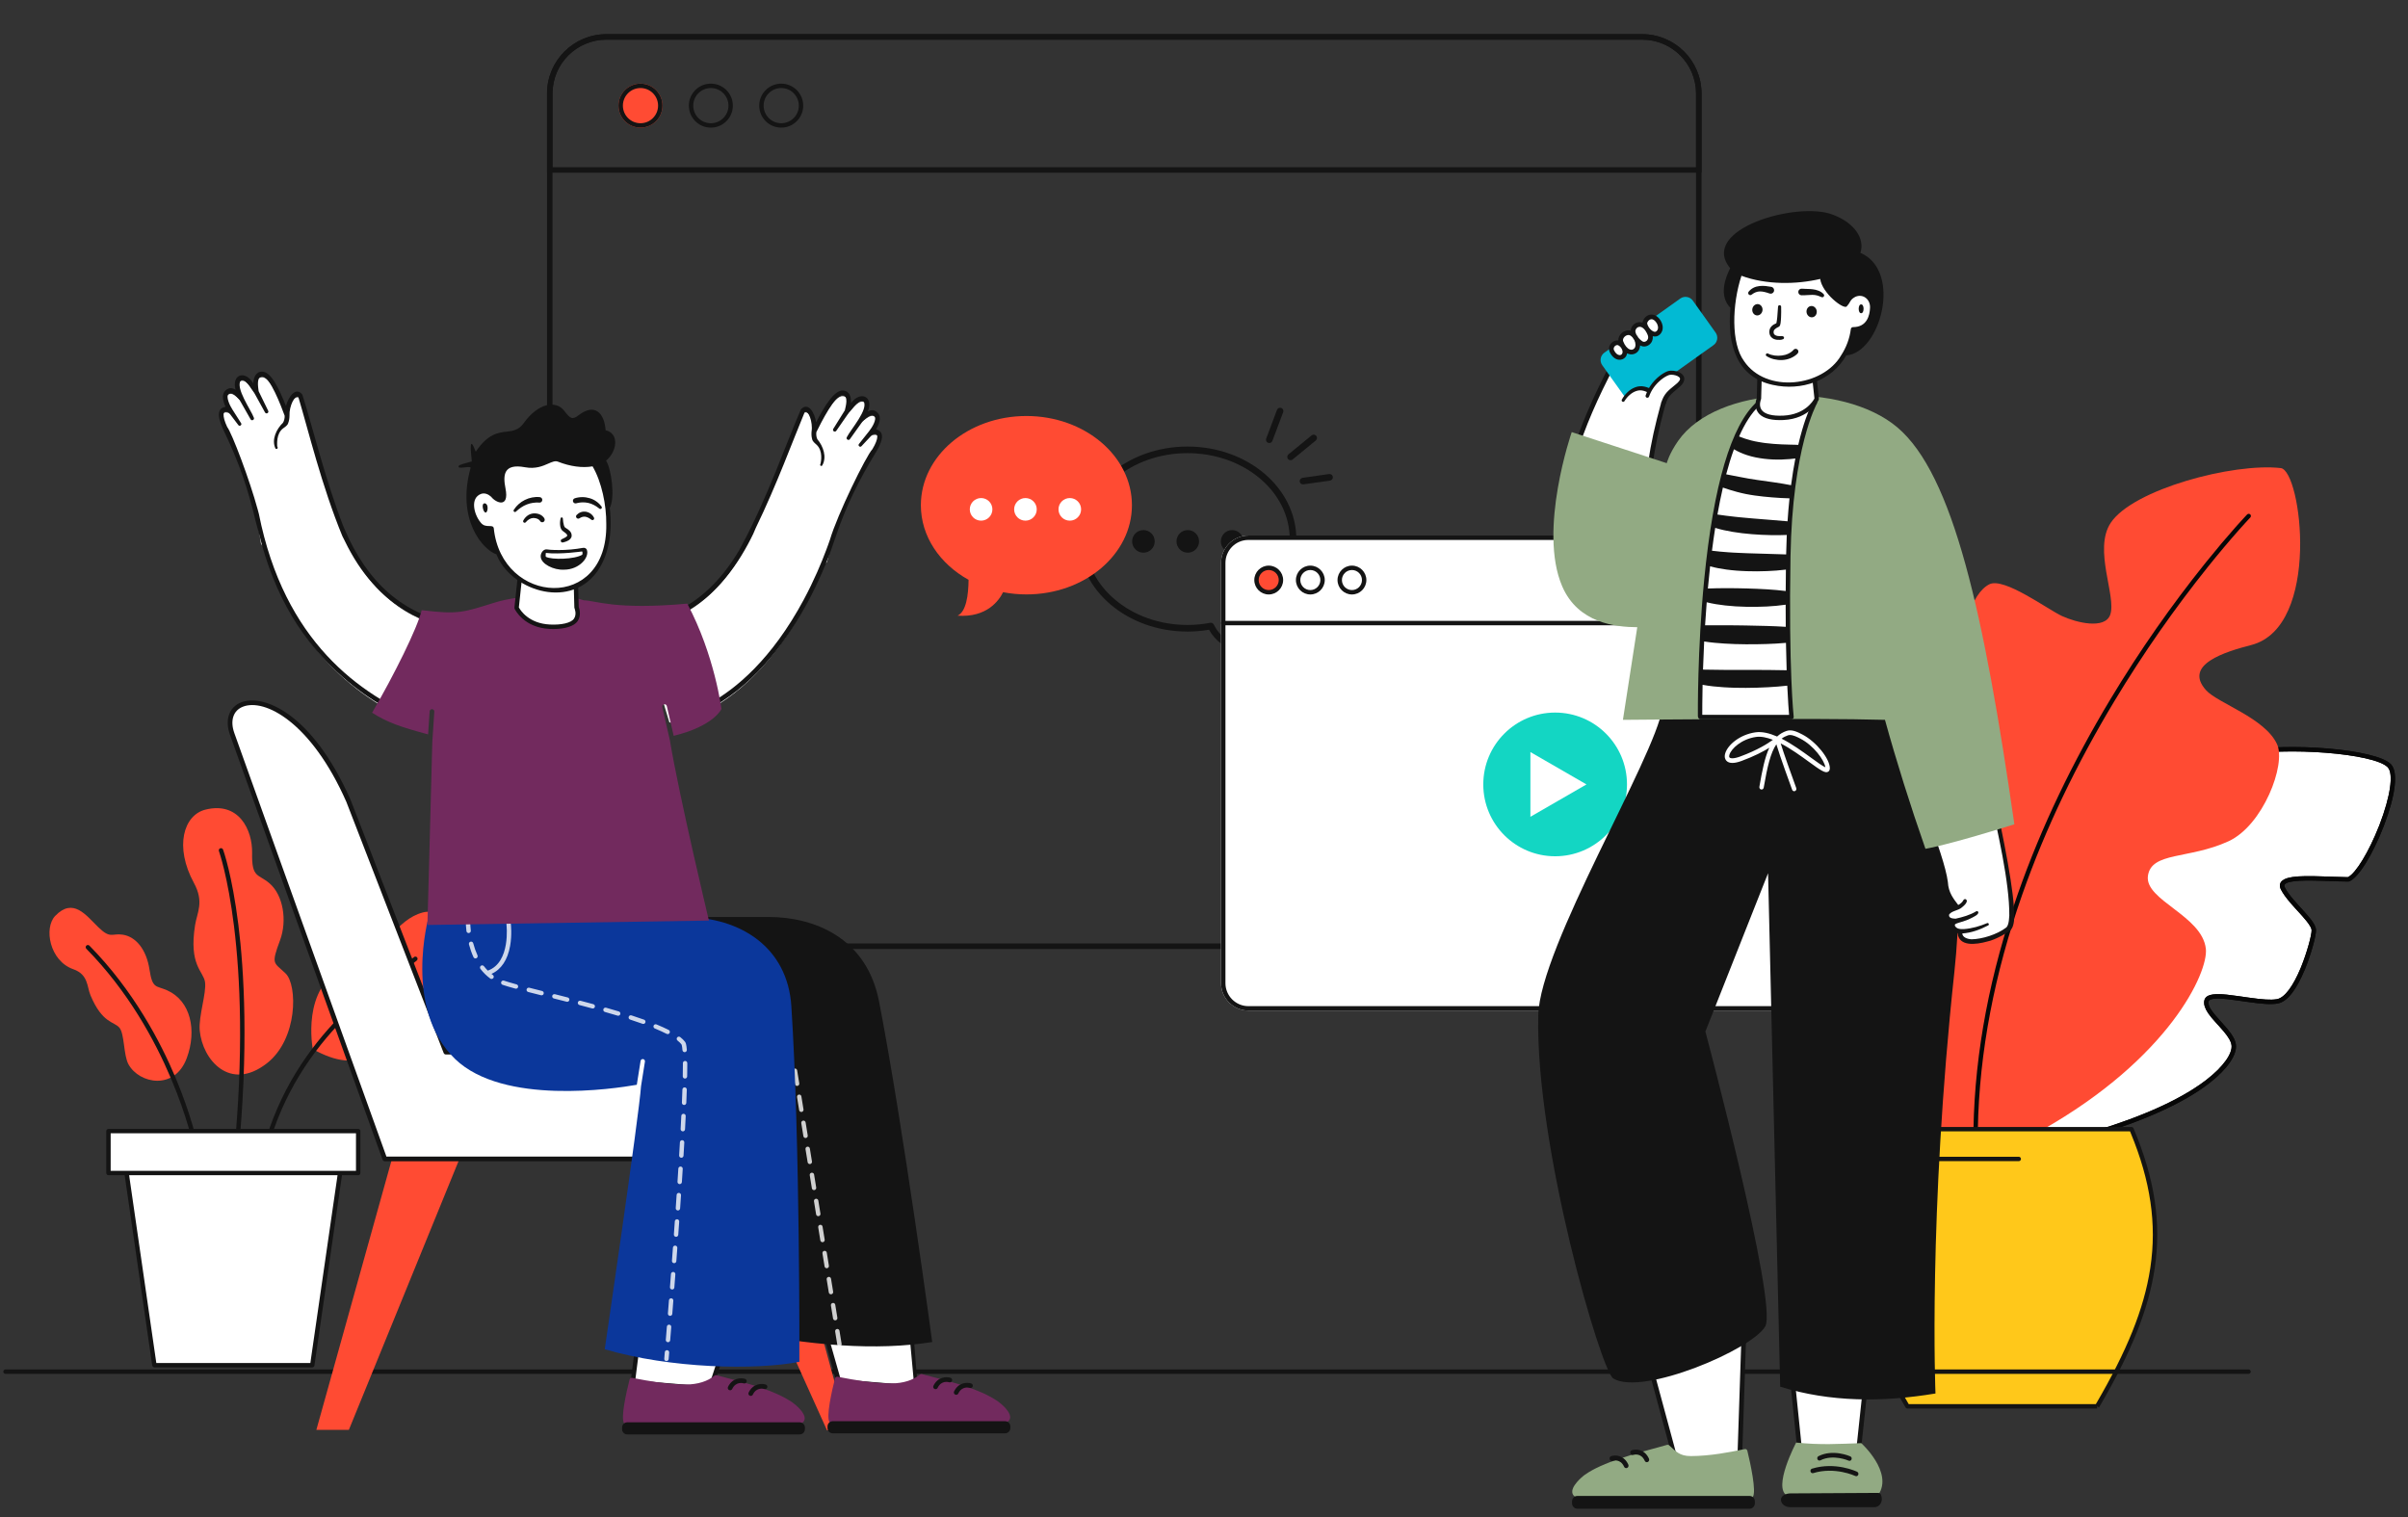 <?xml version="1.0" encoding="UTF-8"?> <svg xmlns="http://www.w3.org/2000/svg" xmlns:xlink="http://www.w3.org/1999/xlink" viewBox="90 240 2190 1380" fill="none" overflow="visible" width="2190px" height="1380px"><rect x="90" y="240" width="2190" height="1380" fill="#333333" stroke="none"/><g id="Master/Scenes/The Feedback"><g id="Screen" transform="translate(556.5 271.074) scale(1 1)"><g id="Screen/Multiple Windows"><g id="Window"><path id="Frame (Stroke)" fill-rule="evenodd" clip-rule="evenodd" d="M1027 5H85C57.938 5 36 26.938 36 54V778C36 805.062 57.938 827 85 827H1027C1054.06 827 1076 805.062 1076 778V54C1076 26.938 1054.06 5 1027 5ZM85 0C55.177 0 31 24.177 31 54V778C31 807.823 55.177 832 85 832H1027C1056.82 832 1081 807.823 1081 778V54C1081 24.177 1056.82 0 1027 0H85Z" fill="#141414"></path><path id="Title (Stroke)" fill-rule="evenodd" clip-rule="evenodd" d="M1027 5H85C57.938 5 36 26.938 36 54V121H1076V54C1076 26.938 1054.06 5 1027 5ZM85 0C55.177 0 31 24.177 31 54V126H1081V54C1081 24.177 1056.82 0 1027 0H85Z" fill="#141414"></path><g id="Buttons"><circle id="btn" cx="116" cy="65" r="20" fill="#FF4B33"></circle><path id="btn_2" fill-rule="evenodd" clip-rule="evenodd" d="M136 65C136 53.954 127.046 45 116 45C104.954 45 96 53.954 96 65C96 76.046 104.954 85 116 85C127.046 85 136 76.046 136 65ZM100 65C100 56.163 107.163 49 116 49C124.837 49 132 56.163 132 65C132 73.837 124.837 81 116 81C107.163 81 100 73.837 100 65Z" fill="#141414"></path><path id="btn_3" fill-rule="evenodd" clip-rule="evenodd" d="M200 65C200 53.954 191.046 45 180 45C168.954 45 160 53.954 160 65C160 76.046 168.954 85 180 85C191.046 85 200 76.046 200 65ZM164 65C164 56.163 171.163 49 180 49C188.837 49 196 56.163 196 65C196 73.837 188.837 81 180 81C171.163 81 164 73.837 164 65Z" fill="#141414"></path><path id="btn_4" fill-rule="evenodd" clip-rule="evenodd" d="M264 65C264 53.954 255.046 45 244 45C232.954 45 224 53.954 224 65C224 76.046 232.954 85 244 85C255.046 85 264 76.046 264 65ZM228 65C228 56.163 235.163 49 244 49C252.837 49 260 56.163 260 65C260 73.837 252.837 81 244 81C235.163 81 228 73.837 228 65Z" fill="#141414"></path></g><g id="Icon"><g id="bubble"><path id="Stroke 1" fill-rule="evenodd" clip-rule="evenodd" d="M514.5 459.193C514.5 412.606 558.915 375.061 613.479 375.061C668.043 375.061 712.458 412.606 712.458 459.193C712.458 487.426 695.987 513.202 669.188 528.731L669.104 528.778L669.131 529.809C669.56 544.474 672.289 554.417 677.16 556.843L677.504 557.008C680.144 558.382 679.352 562.441 676.308 562.653C663.514 563.542 653.125 560.693 644.992 554.934C639.763 551.23 635.871 546.646 633.111 541.75L633.056 541.653L632.72 541.713C626.804 542.708 620.81 543.249 614.773 543.316L613.479 543.324C558.915 543.324 514.5 505.78 514.5 459.193ZM706.458 459.193C706.458 416.164 664.932 381.061 613.479 381.061C562.026 381.061 520.5 416.164 520.5 459.193C520.5 502.222 562.026 537.324 613.479 537.324C620.436 537.324 627.338 536.66 634.127 535.365C635.454 535.112 636.787 535.777 637.382 536.99C639.761 541.835 643.376 546.437 648.46 550.037C653.869 553.868 660.489 556.215 668.498 556.713L668.704 556.725L668.478 556.352C664.824 550.199 663.248 540.349 663.085 527.672L663.078 527.074C663.068 525.974 663.66 524.956 664.622 524.423C690.576 510.017 706.458 485.707 706.458 459.193Z" fill="#141414"></path><path id="Fill 3" fill-rule="evenodd" clip-rule="evenodd" d="M583.684 461.305C583.684 466.983 579.082 471.585 573.405 471.585C567.727 471.585 563.125 466.983 563.125 461.305C563.125 455.628 567.727 451.026 573.405 451.026C579.082 451.026 583.684 455.628 583.684 461.305" fill="#141414"></path><path id="Fill 5" fill-rule="evenodd" clip-rule="evenodd" d="M624.024 461.305C624.024 466.983 619.422 471.585 613.744 471.585C608.067 471.585 603.465 466.983 603.465 461.305C603.465 455.628 608.067 451.026 613.744 451.026C619.422 451.026 624.024 455.628 624.024 461.305" fill="#141414"></path><path id="Fill 7" fill-rule="evenodd" clip-rule="evenodd" d="M664.36 461.305C664.36 466.983 659.758 471.585 654.08 471.585C648.403 471.585 643.801 466.983 643.801 461.305C643.801 455.628 648.403 451.026 654.08 451.026C659.758 451.026 664.36 455.628 664.36 461.305" fill="#141414"></path><path id="Fill 9" fill-rule="evenodd" clip-rule="evenodd" d="M371 428.416C371 383.608 413.97 347.284 466.979 347.284C519.987 347.284 562.958 383.608 562.958 428.416C562.958 473.224 519.987 509.546 466.979 509.546C459.687 509.546 452.595 508.837 445.769 507.535C442.101 515.005 431.141 530.743 404.359 528.883C412.19 525.32 414.25 510.26 414.38 496.268C388.261 481.769 371 456.803 371 428.416" fill="#FF4B33"></path><path id="Fill 11" fill-rule="evenodd" clip-rule="evenodd" d="M436.051 432.179C436.051 437.857 431.449 442.459 425.772 442.459C420.094 442.459 415.492 437.857 415.492 432.179C415.492 426.502 420.094 421.9 425.772 421.9C431.449 421.9 436.051 426.502 436.051 432.179" fill="white"></path><path id="Fill 13" fill-rule="evenodd" clip-rule="evenodd" d="M476.387 432.179C476.387 437.857 471.785 442.459 466.108 442.459C460.43 442.459 455.828 437.857 455.828 432.179C455.828 426.502 460.43 421.9 466.108 421.9C471.785 421.9 476.387 426.502 476.387 432.179" fill="white"></path><path id="Fill 15" fill-rule="evenodd" clip-rule="evenodd" d="M516.727 432.179C516.727 437.857 512.125 442.459 506.447 442.459C500.77 442.459 496.168 437.857 496.168 432.179C496.168 426.502 500.77 421.9 506.447 421.9C512.125 421.9 516.727 426.502 516.727 432.179" fill="white"></path><path id="Stroke 17" d="M694.89 341.695C695.473 340.144 697.203 339.359 698.754 339.942C700.25 340.504 701.033 342.132 700.564 343.639L700.507 343.806L690.688 369.937C690.105 371.488 688.375 372.273 686.824 371.69C685.329 371.128 684.546 369.5 685.014 367.993L685.071 367.827L694.89 341.695Z" fill="#141414"></path><path id="Stroke 19" d="M726.359 364.905C727.64 363.854 729.531 364.041 730.581 365.322C731.592 366.553 731.458 368.349 730.307 369.419L730.164 369.544L709.106 386.816C707.825 387.867 705.934 387.68 704.884 386.399C703.873 385.167 704.007 383.372 705.158 382.302L705.301 382.177L726.359 364.905Z" fill="#141414"></path><path id="Stroke 21" d="M742.282 400.056C743.922 399.822 745.442 400.962 745.676 402.602C745.902 404.183 744.85 405.653 743.304 405.966L743.13 405.996L718.932 409.45C717.292 409.684 715.772 408.544 715.538 406.904C715.313 405.323 716.364 403.853 717.91 403.54L718.084 403.51L742.282 400.056Z" fill="#141414"></path></g></g></g><g id="Window_2"><g id="Border Box"><path id="Path" fill-rule="evenodd" clip-rule="evenodd" d="M1226.75 888.007H668.885C655.163 888.007 644 876.843 644 863.121V480.886C644 467.164 655.163 456 668.885 456H1226.75C1240.47 456 1251.63 467.164 1251.63 480.886V863.121C1251.63 876.843 1240.47 888.007 1226.75 888.007V888.007Z" fill="white"></path><path id="Fill 1" fill-rule="evenodd" clip-rule="evenodd" d="M668.885 460C657.369 460 648 469.369 648 480.886V863.121C648 874.638 657.369 884.007 668.885 884.007H1226.75C1238.26 884.007 1247.63 874.638 1247.63 863.121V480.886C1247.63 469.369 1238.26 460 1226.75 460H668.885ZM1226.75 888.007H668.885C655.163 888.007 644 876.843 644 863.121V480.886C644 467.164 655.163 456 668.885 456H1226.75C1240.47 456 1251.63 467.164 1251.63 480.886V863.121C1251.63 876.843 1240.47 888.007 1226.75 888.007V888.007Z" fill="#141414"></path><path id="Fill 18" fill-rule="evenodd" clip-rule="evenodd" d="M1248.7 537.62H646.004C644.9 537.62 644.004 536.724 644.004 535.62C644.004 534.516 644.9 533.62 646.004 533.62H1248.7C1249.8 533.62 1250.7 534.516 1250.7 535.62C1250.7 536.724 1249.8 537.62 1248.7 537.62" fill="#141414"></path></g><g id="Button"><path id="Fill 8" fill-rule="evenodd" clip-rule="evenodd" d="M725.207 487.355C720.18 487.355 716.09 491.445 716.09 496.472C716.09 501.5 720.18 505.589 725.207 505.589C730.234 505.589 734.324 501.5 734.324 496.472C734.324 491.445 730.234 487.355 725.207 487.355M725.207 509.589C717.974 509.589 712.09 503.705 712.09 496.472C712.09 489.239 717.974 483.355 725.207 483.355C732.44 483.355 738.324 489.239 738.324 496.472C738.324 503.705 732.44 509.589 725.207 509.589" fill="#141414"></path><path id="Fill 14" fill-rule="evenodd" clip-rule="evenodd" d="M763.052 487.355C758.025 487.355 753.934 491.445 753.934 496.472C753.934 501.5 758.025 505.589 763.052 505.589C768.079 505.589 772.169 501.5 772.169 496.472C772.169 491.445 768.079 487.355 763.052 487.355M763.052 509.589C755.819 509.589 749.934 503.705 749.934 496.472C749.934 489.239 755.819 483.355 763.052 483.355C770.285 483.355 776.169 489.239 776.169 496.472C776.169 503.705 770.285 509.589 763.052 509.589" fill="#141414"></path><g id="Active"><path id="Fill 4" fill-rule="evenodd" clip-rule="evenodd" d="M698.476 496.472C698.476 502.612 693.498 507.589 687.359 507.589C681.219 507.589 676.242 502.612 676.242 496.472C676.242 490.332 681.219 485.355 687.359 485.355C693.498 485.355 698.476 490.332 698.476 496.472" fill="#FF4B33"></path><path id="Fill 6" fill-rule="evenodd" clip-rule="evenodd" d="M687.359 487.355C682.332 487.355 678.242 491.445 678.242 496.472C678.242 501.5 682.332 505.589 687.359 505.589C692.386 505.589 696.476 501.5 696.476 496.472C696.476 491.445 692.386 487.355 687.359 487.355M687.359 509.589C680.126 509.589 674.242 503.705 674.242 496.472C674.242 489.239 680.126 483.355 687.359 483.355C694.592 483.355 700.476 489.239 700.476 496.472C700.476 503.705 694.592 509.589 687.359 509.589" fill="#141414"></path></g></g><path id="Fill 12" fill-rule="evenodd" clip-rule="evenodd" d="M1013.2 682.349C1013.2 718.439 983.938 747.697 947.848 747.697C911.758 747.697 882.5 718.439 882.5 682.349C882.5 646.258 911.758 617 947.848 617C983.938 617 1013.2 646.258 1013.2 682.349" fill="#13D6C3"></path><path id="Fill 14_2" fill-rule="evenodd" clip-rule="evenodd" d="M925.352 682.349V652.908L950.848 667.628L976.345 682.349L950.848 697.069L925.352 711.789V682.349Z" fill="white"></path></g></g></g><g id="Background"><g id="Plant" transform="translate(0 632) scale(1 1)"><g id="Plant/Plant 1"><g id="plant"><g id="Leaf 3"><path id="Fill 1" fill-rule="evenodd" clip-rule="evenodd" d="M374.475 562.183C374.475 562.183 363.527 505.372 403.544 487.947C443.563 470.521 449.827 444.431 474.6 437.859C498.715 431.46 534.814 474.559 486.002 520.992C437.192 567.423 417.818 586.13 374.475 562.183" fill="#FF4B33"></path><path id="Fill 13" fill-rule="evenodd" clip-rule="evenodd" d="M326.655 676.224C326.536 676.224 326.416 676.213 326.295 676.192C325.208 675.994 324.487 674.952 324.685 673.866C345.329 560.684 429.93 503.546 457.731 484.77C461.93 481.934 465.248 479.694 466.356 478.585C467.137 477.804 468.403 477.804 469.184 478.585C469.966 479.367 469.966 480.632 469.184 481.413C467.804 482.793 464.688 484.899 459.97 488.084C432.513 506.628 348.962 563.057 328.621 674.582C328.444 675.548 327.603 676.224 326.655 676.224" fill="#141414"></path></g><g id="Leaf 2"><path id="Fill 4" fill-rule="evenodd" clip-rule="evenodd" d="M276.729 344.377C257.128 349.322 248.318 377.861 266.427 411.154C275.8 428.387 269.274 437.898 267.458 449.186C261.535 485.99 274.95 491.18 276.453 501.11C277.955 511.041 270.437 532.359 271.656 545.282C274.192 572.171 299.245 600.991 332.536 575.215C361.154 553.056 360.582 503.84 349.784 493.375C338.985 482.91 336.28 485.797 344.712 463.094C351.307 445.337 347.607 422.07 335.073 411.345C324.854 402.602 318.837 406.779 319.283 383.852C319.693 362.748 307.186 336.691 276.729 344.377" fill="#FF4B33"></path><path id="Fill 11" fill-rule="evenodd" clip-rule="evenodd" d="M304.637 661.263C304.573 661.263 304.506 661.26 304.44 661.253C303.341 661.146 302.537 660.167 302.645 659.068C320.977 471.872 289.431 382.937 289.111 382.061C288.731 381.024 289.264 379.875 290.301 379.495C291.334 379.117 292.486 379.648 292.866 380.686C293.199 381.594 301.069 403.441 306.767 448.889C312.013 490.728 316.246 561.222 306.625 659.458C306.525 660.491 305.655 661.263 304.637 661.263" fill="#141414"></path></g><g id="Leaf 1"><path id="Fill 7" fill-rule="evenodd" clip-rule="evenodd" d="M140.207 441C129.72 451.892 135.017 481.88 156.602 489.472C170.442 494.34 168.985 505.325 172.296 513.21C183.092 538.919 193.661 536.908 198.543 542.618C203.424 548.329 202.171 567.584 206.892 576.067C216.739 593.765 248.9 599.904 259.842 570.372C269.248 544.986 263.387 518.2 242.04 508.705C231.815 504.158 228.668 507.63 225.943 489.721C223.219 471.812 213.78 459.931 201.581 458.079C191.635 456.569 190.667 462.253 179.36 451.233C168.054 440.214 156.505 424.075 140.207 441" fill="#FF4B33"></path><path id="Fill 9" fill-rule="evenodd" clip-rule="evenodd" d="M267.731 651.364C266.799 651.364 265.966 650.711 265.773 649.762C265.567 648.753 244.324 547.855 168.49 470.881C167.714 470.094 167.724 468.828 168.511 468.052C169.298 467.278 170.564 467.287 171.339 468.074C211.422 508.76 236.024 555.756 249.604 588.016C264.32 622.976 269.641 648.71 269.693 648.966C269.913 650.048 269.214 651.103 268.131 651.324C267.998 651.351 267.863 651.364 267.731 651.364" fill="#141414"></path></g><g id="Pot"><path id="Fill 15" fill-rule="evenodd" clip-rule="evenodd" d="M415.761 636.727H188.652V674.855H205.12L230.429 849.638H373.984L399.293 674.855H415.761V636.727Z" fill="white"></path><path id="Fill 17" fill-rule="evenodd" clip-rule="evenodd" d="M190.652 672.855H413.761V638.727H190.652V672.855ZM372.253 847.638H232.161L207.43 676.855H396.983L372.253 847.638ZM415.761 634.727H188.652C187.548 634.727 186.652 635.622 186.652 636.727V674.855C186.652 675.959 187.548 676.855 188.652 676.855H203.389L228.45 849.925C228.592 850.909 229.435 851.638 230.429 851.638H373.984C374.978 851.638 375.821 850.909 375.964 849.925L401.024 676.855H415.761C416.866 676.855 417.761 675.959 417.761 674.855V636.727C417.761 635.622 416.866 634.727 415.761 634.727V634.727Z" fill="#141414"></path></g></g></g></g><g id="Plant" transform="translate(1623 665.074) scale(1 1)"><g id="Plant/Plant 3"><g id="Group"><g id="leaf 2"><path id="Fill 1" fill-rule="evenodd" clip-rule="evenodd" d="M505.12 260.152C548.559 251.653 628.827 258.263 641.103 271.484C654.855 286.294 620.352 368.048 603.797 374.671C578.962 374.671 537.572 369.704 544.194 382.949C550.816 396.194 572.34 412.75 572.34 421.028C572.34 429.306 557.439 482.286 539.227 485.596C521.016 488.908 476.314 474.007 474.658 485.596C473.003 497.186 497.837 512.087 499.493 525.332C501.148 538.577 476.314 575 370.354 606.457H279.296C279.296 606.457 262.74 492.219 302.474 444.207C333.932 455.796 347.177 457.451 347.177 457.451C347.177 457.451 343.865 392.882 355.454 364.737C367.044 336.591 382.69 312.203 403.132 312.09C418.45 312.006 451.281 341.622 457.903 330.032C464.525 318.443 449.852 270.965 505.12 260.152" fill="white"></path><path id="Stroke 3" fill-rule="evenodd" clip-rule="evenodd" d="M460.208 294.753C465.319 275.719 478.426 263.141 503.735 258.189C547.895 249.549 628.688 256.252 641.568 270.123C648.497 277.586 645.253 299.105 635.296 325.264L634.679 326.871C624.934 351.967 612.139 373.087 603.539 376.528C603.303 376.622 603.051 376.671 602.796 376.671C599.631 376.671 596.86 376.617 592.079 376.46L580.742 376.056C567.224 375.591 559.362 375.627 553.305 376.43L552.685 376.516C545.604 377.537 543.553 379.196 544.982 382.054C546.605 385.3 549.274 388.975 553.187 393.54C554.51 395.083 555.927 396.677 557.789 398.729L561.963 403.314L563.717 405.267C565.547 407.325 566.986 409.02 568.215 410.587C571.601 414.902 573.339 418.173 573.339 421.028C573.339 426.297 568.897 442.628 563.464 455.931L563.224 456.516C555.853 474.374 547.541 485.936 538.584 487.564C532.392 488.69 524.559 488.081 509.438 485.902L504.88 485.242C494.152 483.698 489.667 483.184 485.111 483.114L484.257 483.107C478.593 483.102 475.887 484.13 475.637 485.879C475.05 489.992 477.72 494.001 486.843 504.078L487.876 505.216C489.959 507.508 491.204 508.912 492.479 510.43L492.864 510.891C497.43 516.399 499.937 520.77 500.477 525.084C501.575 533.871 493.326 546.768 476.541 559.845L475.492 560.655C453.195 577.677 418.206 594.04 369.922 608.374C369.737 608.429 369.546 608.457 369.353 608.457H278.295C277.301 608.457 276.458 607.727 276.316 606.744L276.114 605.256C276.044 604.724 275.971 604.142 275.893 603.513L275.688 601.802C275.372 599.096 275.056 596.101 274.755 592.848L274.592 591.049C272.373 565.924 272.062 539.469 274.883 514.676C278.381 483.941 286.393 459.292 299.932 442.932C300.473 442.278 301.368 442.037 302.164 442.33C315.243 447.148 326.103 450.601 334.88 452.915L336.119 453.238C338.833 453.935 341.162 454.473 343.119 454.873L344.071 455.062L344.032 453.996L343.976 452.308L343.905 449.82C343.522 435.259 343.719 419.45 344.88 404.51C346.216 387.33 348.703 373.449 352.604 363.975C366.692 329.762 382.775 310.197 402.12 310.09C407.641 310.06 413.861 312.698 426.004 319.36L432.461 322.918C439.215 326.612 442.394 328.171 445.806 329.401L446.563 329.667C451.351 331.292 454.031 331.025 455.166 329.04C456.202 327.226 456.671 324.467 457.129 318.176L457.346 315.053C458.005 305.647 458.521 301.314 459.938 295.784L460.208 294.753ZM631.242 324.666C640.837 299.705 644.095 278.723 638.636 272.845L638.267 272.471C625.425 260.197 546.971 253.806 504.503 262.115C480.714 266.769 468.792 278.21 464.071 295.79C462.593 301.298 462.058 305.308 461.412 314.267L461.181 317.591C460.653 325.215 460.148 328.383 458.639 331.024C456.313 335.094 451.849 335.608 445.615 333.567L444.902 333.325C440.832 331.897 437.425 330.214 429.263 325.727L425.885 323.862L423.045 322.301C412.285 316.446 406.553 314.066 402.142 314.09C385.024 314.184 369.812 332.691 356.302 365.498C352.728 374.18 350.346 387.079 349.01 403.064L348.868 404.82C347.669 420.244 347.509 436.646 347.956 451.593C347.974 452.191 347.992 452.765 348.011 453.313L348.106 455.843L348.173 457.348C348.237 458.591 347.163 459.59 345.928 459.435C345.6 459.394 345.052 459.31 344.275 459.17L343.234 458.975C341.322 458.604 339.041 458.096 336.379 457.43L335.123 457.112C326.416 454.873 315.637 451.5 302.652 446.769L302.126 446.576L301.777 447.022C289.703 462.506 282.331 485.545 278.97 514.162L278.858 515.128C276.071 539.615 276.38 565.817 278.577 590.697C278.949 594.912 279.348 598.722 279.746 602.059L279.863 603.023L280.043 604.456H369.061L371.611 603.693C417.525 589.836 450.94 574.164 472.405 557.976L473.065 557.475C489.542 544.896 497.409 532.796 496.507 525.58C496.075 522.122 493.766 518.18 489.416 513.002C488.367 511.754 487.33 510.574 485.782 508.862L483.337 506.168C478.869 501.238 477.261 499.328 475.394 496.613L475.128 496.222C472.429 492.192 471.197 488.674 471.677 485.313C472.334 480.715 476.904 479.041 484.674 479.109L485.162 479.114C489.545 479.18 493.738 479.623 502.804 480.905L511.991 482.225C524.915 484.042 532.064 484.565 537.346 483.717L537.868 483.628C544.87 482.355 552.497 471.831 559.293 455.55L559.761 454.419C565.014 441.557 569.339 425.654 569.339 421.028C569.339 419.358 567.925 416.697 565.068 413.056C564.064 411.776 562.899 410.39 561.464 408.758L560.336 407.486C560.125 407.25 559.912 407.012 559.69 406.766L554.43 400.979C553.127 399.54 552.039 398.32 551.035 397.167L550.15 396.143C546.042 391.351 543.205 387.445 541.404 383.843C539.809 380.652 540.31 377.764 542.805 375.746C544.753 374.172 547.843 373.173 552.114 372.557C558.682 371.61 566.912 371.567 581.587 372.083L587.353 372.292C593.839 372.527 597.311 372.63 600.554 372.661L602.382 372.669L602.488 372.622C609.612 369.172 621.572 349.348 630.669 326.142L631.242 324.666Z" fill="#070707"></path><path id="Stroke 3 Copy" fill-rule="evenodd" clip-rule="evenodd" d="M460.208 294.753C465.319 275.719 478.426 263.141 503.735 258.189C547.895 249.549 628.688 256.252 641.568 270.123C648.497 277.586 645.253 299.105 635.296 325.264L634.679 326.871C624.934 351.967 612.139 373.087 603.539 376.528C603.303 376.622 603.051 376.671 602.796 376.671C599.631 376.671 596.86 376.617 592.079 376.46L580.742 376.056C567.224 375.591 559.362 375.627 553.305 376.43L552.685 376.516C545.604 377.537 543.553 379.196 544.982 382.054C546.605 385.3 549.274 388.975 553.187 393.54C554.51 395.083 555.927 396.677 557.789 398.729L561.963 403.314L563.717 405.267C565.547 407.325 566.986 409.02 568.215 410.587C571.601 414.902 573.339 418.173 573.339 421.028C573.339 426.297 568.897 442.628 563.464 455.931L563.224 456.516C555.853 474.374 547.541 485.936 538.584 487.564C532.392 488.69 524.559 488.081 509.438 485.902L504.88 485.242C494.152 483.698 489.667 483.184 485.111 483.114L484.257 483.107C478.593 483.102 475.887 484.13 475.637 485.879C475.05 489.992 477.72 494.001 486.843 504.078L487.876 505.216C489.959 507.508 491.204 508.912 492.479 510.43L492.864 510.891C497.43 516.399 499.937 520.77 500.477 525.084C501.575 533.871 493.326 546.768 476.541 559.845L475.492 560.655C453.195 577.677 418.206 594.04 369.922 608.374C369.737 608.429 369.546 608.457 369.353 608.457H278.295C277.301 608.457 276.458 607.727 276.316 606.744L276.114 605.256C276.044 604.724 275.971 604.142 275.893 603.513L275.688 601.802C275.372 599.096 275.056 596.101 274.755 592.848L274.592 591.049C272.373 565.924 272.062 539.469 274.883 514.676C278.381 483.941 286.393 459.292 299.932 442.932C300.473 442.278 301.368 442.037 302.164 442.33C315.243 447.148 326.103 450.601 334.88 452.915L336.119 453.238C338.833 453.935 341.162 454.473 343.119 454.873L344.071 455.062L344.032 453.996L343.976 452.308L343.905 449.82C343.522 435.259 343.719 419.45 344.88 404.51C346.216 387.33 348.703 373.449 352.604 363.975C366.692 329.762 382.775 310.197 402.12 310.09C407.641 310.06 413.861 312.698 426.004 319.36L432.461 322.918C439.215 326.612 442.394 328.171 445.806 329.401L446.563 329.667C451.351 331.292 454.031 331.025 455.166 329.04C456.202 327.226 456.671 324.467 457.129 318.176L457.346 315.053C458.005 305.647 458.521 301.314 459.938 295.784L460.208 294.753ZM631.242 324.666C640.837 299.705 644.095 278.723 638.636 272.845L638.267 272.471C625.425 260.197 546.971 253.806 504.503 262.115C480.714 266.769 468.792 278.21 464.071 295.79C462.593 301.298 462.058 305.308 461.412 314.267L461.181 317.591C460.653 325.215 460.148 328.383 458.639 331.024C456.313 335.094 451.849 335.608 445.615 333.567L444.902 333.325C440.832 331.897 437.425 330.214 429.263 325.727L425.885 323.862L423.045 322.301C412.285 316.446 406.553 314.066 402.142 314.09C385.024 314.184 369.812 332.691 356.302 365.498C352.728 374.18 350.346 387.079 349.01 403.064L348.868 404.82C347.669 420.244 347.509 436.646 347.956 451.593C347.974 452.191 347.992 452.765 348.011 453.313L348.106 455.843L348.173 457.348C348.237 458.591 347.163 459.59 345.928 459.435C345.6 459.394 345.052 459.31 344.275 459.17L343.234 458.975C341.322 458.604 339.041 458.096 336.379 457.43L335.123 457.112C326.416 454.873 315.637 451.5 302.652 446.769L302.126 446.576L301.777 447.022C289.703 462.506 282.331 485.545 278.97 514.162L278.858 515.128C276.071 539.615 276.38 565.817 278.577 590.697C278.949 594.912 279.348 598.722 279.746 602.059L279.863 603.023L280.043 604.456H369.061L371.611 603.693C417.525 589.836 450.94 574.164 472.405 557.976L473.065 557.475C489.542 544.896 497.409 532.796 496.507 525.58C496.075 522.122 493.766 518.18 489.416 513.002C488.367 511.754 487.33 510.574 485.782 508.862L483.337 506.168C478.869 501.238 477.261 499.328 475.394 496.613L475.128 496.222C472.429 492.192 471.197 488.674 471.677 485.313C472.334 480.715 476.904 479.041 484.674 479.109L485.162 479.114C489.545 479.18 493.738 479.623 502.804 480.905L511.991 482.225C524.915 484.042 532.064 484.565 537.346 483.717L537.868 483.628C544.87 482.355 552.497 471.831 559.293 455.55L559.761 454.419C565.014 441.557 569.339 425.654 569.339 421.028C569.339 419.358 567.925 416.697 565.068 413.056C564.064 411.776 562.899 410.39 561.464 408.758L560.336 407.486C560.125 407.25 559.912 407.012 559.69 406.766L554.43 400.979C553.127 399.54 552.039 398.32 551.035 397.167L550.15 396.143C546.042 391.351 543.205 387.445 541.404 383.843C539.809 380.652 540.31 377.764 542.805 375.746C544.753 374.172 547.843 373.173 552.114 372.557C558.682 371.61 566.912 371.567 581.587 372.083L587.353 372.292C593.839 372.527 597.311 372.63 600.554 372.661L602.382 372.669L602.488 372.622C609.612 369.172 621.572 349.348 630.669 326.142L631.242 324.666Z" fill="#070707"></path></g><g id="Leaf 1"><path id="Fill 5" fill-rule="evenodd" clip-rule="evenodd" d="M541.266 0.641C560.183 2.803 578.101 145.023 514.526 161.542C490.999 167.655 452.261 179.242 473.333 202.656C484.066 214.58 527.178 227.957 537.972 251.943C546.194 270.211 525.226 325.646 493.702 340.076C457.608 356.596 423.488 349.411 420.461 371.6C417.436 393.789 469.92 407.637 473.162 437.905C475.443 459.179 440.029 537.15 323.822 602.866C255.236 602.866 197.76 601.857 197.76 601.857C197.76 601.857 142.445 514.298 128.325 411.42C114.204 308.542 135.99 272.546 174.362 267.713C194.812 265.137 234.262 294.672 254.041 288.894C270.528 284.077 249.396 228.611 249.396 189.275C249.396 149.94 259.665 114.686 276.231 106.335C289.571 99.611 329.221 129.157 342.333 135.208C355.446 141.26 381.21 147.528 386.143 134.144C392.204 117.694 370.468 74.689 386.683 50.367C406.955 19.957 498.058 -4.297 541.266 0.641" fill="#FF4B33"></path><path id="Stroke 10" d="M513.522 42.772C514.318 43.538 514.343 44.804 513.577 45.6L512.878 46.336C512.368 46.877 511.776 47.51 511.106 48.233L509.047 50.47C507.367 52.309 505.517 54.362 503.509 56.623L502.958 57.245C494.487 66.807 485.047 77.983 474.878 90.671C445.817 126.931 416.755 168.03 389.631 213.156C355.646 269.697 327.17 328.558 306.012 388.981C281.082 460.176 267.075 531.426 265.793 601.978C265.773 603.082 264.862 603.961 263.757 603.941C262.653 603.921 261.774 603.009 261.794 601.905C263.084 530.904 277.172 459.237 302.237 387.659C323.491 326.962 352.084 267.858 386.202 211.096C413.424 165.806 442.589 124.563 471.756 88.169L473.662 85.798C483.149 74.032 491.983 63.602 499.963 54.593L501.605 52.746C503.925 50.146 506.021 47.839 507.877 45.832L509.257 44.348L510.694 42.827C511.46 42.031 512.726 42.006 513.522 42.772Z" fill="#070707"></path></g><g id="pot"><path id="pot_2" fill-rule="evenodd" clip-rule="evenodd" d="M374.253 853.978C316.767 853.982 259.269 853.974 201.775 853.978C147.89 762.027 131.603 693.859 170.498 601.888H405.531C444.422 693.859 428.145 762.007 374.253 853.978" fill="#FFC81A"></path><path id="pot_3" fill-rule="evenodd" clip-rule="evenodd" d="M407.372 601.109C407.059 600.369 406.334 599.888 405.53 599.888H170.497L170.338 599.895C169.599 599.953 168.947 600.418 168.655 601.109C149.323 646.822 143.281 687.273 149.365 728.235C155.024 766.34 171.067 805.535 200.049 854.991C200.408 855.603 201.064 855.979 201.774 855.979H374.252L374.251 853.978L375.978 854.99L376.843 853.51C405.282 804.742 421.061 765.949 426.663 728.227C432.745 687.27 426.703 646.824 407.372 601.109ZM171.826 603.887H404.2L404.816 605.365C422.976 649.32 428.556 688.246 422.706 727.64L422.536 728.765C416.875 765.557 401.306 803.62 373.385 851.499L373.103 851.979L202.92 851.978L202.641 851.5C174.439 803.142 158.838 764.79 153.321 727.647L153.146 726.441C147.528 687.052 153.353 648.074 171.771 604.017L171.826 603.887Z" fill="#141414"></path><path id="Path 4" d="M303 626.979C304.105 626.979 305 627.875 305 628.979C305 630.034 304.184 630.897 303.149 630.974L303 630.979H184C182.895 630.979 182 630.084 182 628.979C182 627.925 182.816 627.061 183.851 626.985L184 626.979H303Z" fill="#141414"></path></g></g></g></g><path id="Path 5 (Stroke)" fill-rule="evenodd" clip-rule="evenodd" d="M93 1487.5C93 1486.4 93.895 1485.5 95 1485.5H2135C2136.1 1485.5 2137 1486.4 2137 1487.5C2137 1488.6 2136.1 1489.5 2135 1489.5H95C93.895 1489.5 93 1488.6 93 1487.5Z" fill="#141414"></path></g><g id="Master/Character/Standing" transform="matrix(-1 0 0 1 2258 314) scale(1 1)"><g id="Master/Character/Standing"><g id="Lower Body" transform="translate(0 569) scale(1 1)"><g id="Lower Body/Fat Pant"><g id="Group"><g id="Assets 46"><path id="SKIN" fill-rule="evenodd" clip-rule="evenodd" d="M469.221 597L479.493 692.789L529.827 689.728L539.203 598.39L469.221 597Z" fill="white"></path><path id="Fill 14" fill-rule="evenodd" clip-rule="evenodd" d="M536.363 605.21L527.908 687.577L481.378 690.407L472.24 605.199C472.117 604.055 471.208 603.192 470.127 603.192C468.857 603.192 467.87 604.369 468.014 605.713L477.38 693.047C477.503 694.195 478.418 695.053 479.491 695.053C479.532 695.053 479.573 695.052 479.614 695.05L529.947 691.989C530.985 691.925 531.827 691.073 531.941 689.975L540.592 605.702C540.729 604.362 539.743 603.192 538.477 603.192C537.392 603.192 536.481 604.062 536.363 605.21" fill="#141414"></path></g><g id="Assets 47"><path id="SKIN_2" fill-rule="evenodd" clip-rule="evenodd" d="M581.872 560L585.798 684.49L642.932 689.42L668.246 595.745L581.872 560Z" fill="white"></path><path id="Fill 2" fill-rule="evenodd" clip-rule="evenodd" d="M664.586 601.104L641.365 687.031L587.86 682.415L584.253 574.123C584.206 572.707 582.945 571.69 581.64 572.015C580.651 572.261 579.965 573.209 580.001 574.281L583.672 684.563C583.709 685.704 584.548 686.634 585.625 686.727L642.758 691.658C642.816 691.663 642.875 691.666 642.933 691.666C643.874 691.666 644.714 691.007 644.976 690.037L668.676 602.336C669.052 600.944 668.101 599.544 666.731 599.476C665.745 599.428 664.857 600.101 664.586 601.104" fill="#141414"></path></g><g id="Assets 48"><path id="Fill 4" fill-rule="evenodd" clip-rule="evenodd" d="M578.83 676.481C579.088 675.41 580.088 674.732 581.121 674.926C582.105 675.112 583.349 675.364 584.815 675.662C593.796 677.483 612.485 681.273 630.196 681.287H630.242C640.675 681.287 643.762 676.949 649.991 671.487C650.485 671.053 651.148 670.898 651.774 671.067C682.171 679.405 710.223 686.761 726.499 698.197C729.36 700.208 739.676 708.983 737.892 715.188C737.066 718.058 734.128 719.513 729.159 719.513C711.014 719.513 671.923 719.619 637.434 719.714C609.528 719.791 585.427 719.858 576.353 719.858C575.395 719.858 574.529 719.399 573.916 718.568C570.343 713.726 576.162 687.521 578.83 676.481" fill="#92aa83"></path><path id="Fill 6" fill-rule="evenodd" clip-rule="evenodd" d="M576.719 729.136H733.555C736.162 729.136 738.275 726.911 738.275 724.164V722.522C738.275 719.775 736.162 717.549 733.555 717.549H576.719C574.113 717.549 572 719.775 572 722.522V724.164C572 726.911 574.113 729.136 576.719 729.136" fill="#141414"></path><path id="Fill 8" fill-rule="evenodd" clip-rule="evenodd" d="M689.015 692.251C689.81 692.251 690.572 691.78 690.936 690.973C694.273 683.589 700.684 685.396 701.405 685.629C702.523 685.986 703.713 685.328 704.06 684.152C704.407 682.974 703.793 681.725 702.678 681.352C699.042 680.137 691.104 680.181 687.097 689.047C686.592 690.165 687.042 691.5 688.102 692.033C688.397 692.181 688.708 692.251 689.015 692.251" fill="#141414"></path><path id="Fill 10" fill-rule="evenodd" clip-rule="evenodd" d="M670.234 686.854C671.029 686.854 671.791 686.383 672.155 685.576C675.493 678.193 681.904 680 682.623 680.232C683.742 680.591 684.932 679.931 685.279 678.755C685.626 677.577 685.011 676.329 683.897 675.956C680.257 674.741 672.321 674.787 668.316 683.65C667.811 684.768 668.261 686.104 669.321 686.636C669.616 686.785 669.927 686.854 670.234 686.854" fill="#141414"></path></g><g id="Assets 49"><path id="Fill 16" fill-rule="evenodd" clip-rule="evenodd" d="M475.235 669.523C475.235 669.523 445.759 696.202 459.785 716.602C478.366 722.093 522.775 727.194 542.493 717.318C556.315 710.395 534.457 669 534.457 669C512.205 671.344 495.958 670.226 475.235 669.523" fill="#92aa83"></path><path id="Fill 18" fill-rule="evenodd" clip-rule="evenodd" d="M548.261 721.296C548.053 725.297 544.017 727.787 539.734 727.787H463.406C458.899 727.787 455.867 723.534 456.664 718.964C457.46 714.396 458.784 714.789 461.784 714.789L539.734 715.22C542.936 715.22 548.491 716.863 548.261 721.296" fill="#141414"></path><path id="Fill 20" fill-rule="evenodd" clip-rule="evenodd" d="M479.825 699.591C479.065 699.591 478.339 699.131 478.003 698.356C477.546 697.298 477.988 696.05 478.992 695.567C479.792 695.181 498.811 686.227 520.03 692.734C521.091 693.06 521.7 694.228 521.392 695.346C521.083 696.463 519.973 697.108 518.913 696.78C499.159 690.728 480.834 699.314 480.651 699.401C480.383 699.529 480.102 699.591 479.825 699.591" fill="#141414"></path><path id="Fill 22" fill-rule="evenodd" clip-rule="evenodd" d="M485.937 685.621C485.158 685.621 484.417 685.139 484.094 684.336C483.664 683.266 484.136 682.03 485.152 681.575C485.789 681.29 500.885 674.677 514.138 681.37C515.134 681.873 515.554 683.133 515.076 684.182C514.599 685.232 513.404 685.674 512.408 685.171C500.809 679.31 486.854 685.392 486.715 685.455C486.461 685.568 486.197 685.621 485.937 685.621" fill="#141414"></path></g><g id="Pant"><path id="Fill 24" fill-rule="evenodd" clip-rule="evenodd" d="M390.562 241.043C414.443 462.886 407.742 624.366 407.742 624.366C455.956 632.36 503.27 632.39 548.975 618.187L560 151.184L617 295.171C617 295.171 551.091 542.515 562.527 563.269C573.962 584.023 673.866 626.838 700.712 610.773C711.819 604.125 771.767 399.254 769 280.348C767.553 218.152 663.06 46.405 656 0.845C622.389 -3.306 439.298 0.845 439.298 0.845C439.298 0.845 370.861 58.037 390.562 241.043Z" fill="#141414"></path><path id="Fill 27" fill-rule="evenodd" clip-rule="evenodd" d="M555.611 29.858C559.902 33.024 569.463 39.198 585.413 45.072C591.118 47.173 594.162 46.852 595.037 45.938C595.628 45.321 595.349 44.052 595.129 43.35C593.403 37.835 584.081 29.174 571.067 27.258C566.424 26.577 561.119 27.695 555.611 29.858M540.007 25.495C537.021 25.495 533.54 27.282 530.638 28.774C518.634 34.939 508.784 48.373 507.88 54.839C510.301 53.862 515.744 49.905 520.622 46.359C528.58 40.572 538.112 33.639 547.672 28.804C545.968 27.504 544.074 26.511 541.944 25.792C541.332 25.586 540.682 25.495 540.007 25.495M536.231 76.613C535.99 76.613 535.745 76.566 535.507 76.468C534.478 76.044 533.968 74.818 534.368 73.728C539.159 60.669 545.934 41.649 548.537 33.108C539.346 37.879 530.127 44.584 522.885 49.849C512.014 57.756 508.115 60.412 505.431 58.915C504.826 58.578 503.812 57.719 503.812 55.747C503.812 46.88 516.469 31.344 528.892 24.963C533.089 22.808 538.318 20.125 543.158 21.758C546.515 22.889 549.349 24.603 551.778 26.863C558.69 23.841 565.503 22.16 571.617 23.064C585.646 25.13 596.518 34.324 598.925 42.018C600.117 45.829 598.76 48.001 597.845 48.955C595.41 51.495 590.786 51.534 584.099 49.071C572.605 44.839 564.352 40.483 558.876 37.094C562.994 45.929 565.383 57.961 567.898 72.584C568.095 73.735 567.376 74.837 566.289 75.048C565.211 75.254 564.161 74.495 563.963 73.343C560.66 54.13 557.646 41.552 552.461 33.953C549.111 45.17 539.383 71.755 538.097 75.262C537.789 76.099 537.032 76.612 536.231 76.613" fill="white"></path></g></g></g></g><g id="Upper Body" transform="translate(272 187) scale(1 1)"><g id="Upper Body/Calling"><g id="hand"><path id="SKIN" fill-rule="evenodd" clip-rule="evenodd" d="M145.777 480.402L85.074 458.297C73.361 511.223 59.603 576.366 70.229 584.356C70.438 584.512 70.659 584.655 70.871 584.809C71.254 587.272 81.688 591.533 86.937 592.571C93.238 594.54 99.151 595.41 102.868 595.398C109.044 595.377 113.175 590.809 112.57 585.729C120.433 585.002 121.401 581.252 119.587 576.535C129.143 574.72 125.365 567.262 115.715 564.439C120.184 557.215 125.942 554.599 126.582 541.414C127.094 530.85 135.794 507.19 145.777 480.402" fill="white"></path><path id="Fill 3" fill-rule="evenodd" clip-rule="evenodd" d="M147.661 481.088L143.616 479.614C134.357 504.71 126.168 527.82 124.455 541.305C124.002 550.659 119.439 556.363 115.044 562.09C113.134 561.079 111.198 559.494 110.337 557.657C109.933 556.838 108.941 556.495 108.113 556.895C105.288 558.991 110.076 562.905 111.641 564.218C114.922 567.234 120.75 567.194 123.31 570.713C124.085 574.136 120.088 574.406 117.456 574.536C111.02 573.146 104.412 571.268 98.768 567.859C98.117 567.465 97.263 567.679 96.866 568.341C95.763 570.845 102.173 573.438 104.01 574.399C108.921 576.969 114.861 577.886 117.729 579.474C118.743 580.579 117.759 581.789 116.637 582.684C114.676 584.175 112.14 584.045 109.73 583.984C102.506 583.472 95.401 581.357 88.682 578.547C87.406 578.118 86.597 580.035 87.792 580.648C95.094 584.453 103.036 587.419 111.369 587.979C111.129 591.496 106.835 593.092 102.862 593.273C93.472 593.154 79.714 588.947 71.504 582.649C70.299 581.747 68.912 579.088 68.607 571.782C68.348 541.377 79.289 494.998 87.145 459.05L83.217 457.62C74.033 501.109 63.494 551.269 64.176 573.842C64.396 581.154 66.334 584.455 68.797 585.928C68.828 586.358 80.949 593.815 88.728 595.323C99.187 598.214 114.339 600.056 115.602 587.715C119.543 586.979 123.745 582.994 122.211 578.554C126.442 577.827 129.175 572.979 127.322 568.923C125.603 565.635 122.216 564.739 119.109 563.765C123.471 558.123 128.219 551.648 128.705 541.519C130.209 528.559 138.64 505.123 147.661 481.088" fill="#141414"></path></g><g id="Assets 105"><path id="SKIN_2" fill-rule="evenodd" clip-rule="evenodd" d="M464.877 154.176C457.904 130.794 446.555 103.06 429.106 70.204C419.142 47.71 393.085 28.339 392.035 37.174C389.765 56.291 375.992 82.589 375.992 82.589C381.491 97.947 395.001 144.846 395.937 173.288L464.877 154.176Z" fill="white"></path><path id="Fill 7" fill-rule="evenodd" clip-rule="evenodd" d="M396.425 173.153V173.153C397.371 172.891 398.019 172.012 397.969 171.032C396.442 140.973 382.479 94.756 378.305 82.747C380.703 78.037 392.059 55.026 394.15 37.425C394.168 37.267 394.196 37.177 394.195 37.153C394.332 37.114 394.953 37.004 396.451 37.55C404.166 40.364 419.967 54.819 427.163 71.066C427.184 71.112 427.206 71.157 427.23 71.202C443.1 101.083 454.796 128.329 462.281 152.783C462.614 153.871 463.745 154.49 464.841 154.186C465.978 153.871 466.639 152.687 466.294 151.559C459.242 128.466 448.012 101.272 431.022 69.273C422.571 50.266 401.881 31.689 393.655 32.926C391.581 33.239 390.186 34.732 389.926 36.924C387.728 55.424 374.246 81.343 374.11 81.602C373.835 82.129 373.792 82.746 373.991 83.306C380.596 101.748 392.322 144.504 393.763 171.24C393.835 172.585 395.128 173.513 396.425 173.153" fill="#141414"></path><path id="Fill 9" fill-rule="evenodd" clip-rule="evenodd" d="M438.792 71.176L418.084 100.215C415.456 103.898 410.34 104.755 406.656 102.128L337.628 52.902C333.944 50.275 333.088 45.159 335.715 41.475L356.423 12.437C359.05 8.753 364.166 7.896 367.85 10.523L436.878 59.749C440.562 62.376 441.419 67.492 438.792 71.176" fill="#02BAD3"></path><path id="SKIN_3" fill-rule="evenodd" clip-rule="evenodd" d="M423.439 51.064C419.422 52.925 416.43 58.962 419.39 62.497C421.659 65.205 426.929 64.859 429.984 58.502C432.225 53.837 427.083 49.377 423.439 51.064" fill="white"></path><path id="SKIN_4" fill-rule="evenodd" clip-rule="evenodd" d="M399.866 31.71C397.38 25.834 390.843 25.453 387.186 32.279C386.154 34.208 385.043 37.76 387.012 40.62C392.029 47.914 401.631 35.883 399.866 31.71" fill="white"></path><path id="SKIN_5" fill-rule="evenodd" clip-rule="evenodd" d="M421.767 50.12C423.62 45.159 417.158 39.652 412.433 42.193C411.342 42.78 410.371 43.598 409.541 44.557C410.604 42.509 411.019 40.562 410.725 39.187C409.481 33.367 400.771 30.318 395.596 42.607C392.773 49.312 399.362 54.068 403.608 51.149C405.249 50.02 406.623 48.707 407.716 47.346C405.71 51.492 405.91 56.551 409.618 58.524C413.769 60.732 419.03 57.452 421.767 50.12" fill="white"></path><path id="Fill 17" fill-rule="evenodd" clip-rule="evenodd" d="M428.067 57.58C426.841 60.132 425.116 61.723 423.333 61.947C422.396 62.064 421.553 61.767 421.021 61.131C420.188 60.136 420.251 58.862 420.45 57.969C420.823 56.305 421.965 54.615 423.338 53.592C423.66 53.353 423.994 53.15 424.334 52.993C425.215 52.584 426.475 52.951 427.396 53.885C427.89 54.386 428.946 55.75 428.067 57.58M410.616 56.645C408.936 55.752 408.58 53.951 408.576 52.598C408.573 51.199 408.943 49.753 409.562 48.429C410.219 47.582 410.781 46.719 411.248 45.858C411.652 45.404 412.082 44.984 412.547 44.637C412.835 44.422 413.133 44.231 413.44 44.066C415.138 43.152 417.089 44.004 418.244 45.011C419.343 45.97 420.404 47.688 419.773 49.376C418.373 53.127 416.134 55.898 413.796 56.785C412.665 57.214 411.595 57.167 410.616 56.645M398.549 49.059C397.963 48.58 396.154 46.76 397.555 43.432C398.753 40.589 400.239 38.486 401.819 37.309C402.881 36.518 403.986 36.145 405.074 36.247C406.785 36.409 408.254 37.8 408.644 39.631C408.813 40.418 408.525 41.84 407.703 43.469C407.039 44.281 406.454 45.173 405.965 46.121C405.039 47.258 403.863 48.39 402.402 49.396C401.026 50.342 399.466 49.806 398.549 49.059M389.059 33.284C390.42 30.744 392.331 29.276 394.169 29.361C395.719 29.432 397.082 30.59 397.906 32.539C398.303 33.478 396.428 38.213 392.753 40.227C390.557 41.431 389.504 40.492 388.762 39.415C387.164 37.092 388.729 33.9 389.059 33.284M430.424 50.899C428.688 49.138 426.345 48.346 424.192 48.664C424.3 46.205 423.185 43.677 421.04 41.806C418.633 39.706 415.593 38.978 412.92 39.737C412.903 39.391 412.871 39.054 412.804 38.742C412.016 35.056 409.07 32.352 405.473 32.014C404.707 31.941 403.537 31.966 402.175 32.398C402.133 31.863 402.022 31.352 401.824 30.882C400.357 27.416 397.568 25.26 394.363 25.113C390.847 24.952 387.463 27.256 385.309 31.276H385.31C384.559 32.678 382.338 37.58 385.258 41.825C387.15 44.577 389.898 45.601 392.854 44.761C392.539 47.715 393.597 50.511 395.864 52.357C398.384 54.41 401.727 54.694 404.355 53.161C404.521 56.407 406.044 59.031 408.618 60.4C410.697 61.506 413.008 61.632 415.303 60.762C415.601 60.649 415.892 60.496 416.183 60.351C416.394 61.656 416.917 62.854 417.76 63.862C419.217 65.601 421.499 66.463 423.862 66.167C425.298 65.987 426.672 65.405 427.921 64.476C429.492 63.305 430.862 61.584 431.901 59.422C433.3 56.508 432.735 53.242 430.424 50.899" fill="#141414"></path><path id="SKIN_6" fill-rule="evenodd" clip-rule="evenodd" d="M412.906 96.218C407.09 90.929 399.559 92.994 395.678 95.027C389.682 84.29 378.987 79.241 375.769 78.189C370.864 76.585 360.767 81.28 369.055 89.04C375.481 95.057 380.217 97.674 383.188 104.657L393.744 103.984C394.097 105.114 394.519 106.225 394.971 107.205C401.161 120.592 418.486 113.622 420.677 107.58C421.849 104.345 418.941 101.707 412.906 96.218" fill="white"></path><path id="Fill 21" fill-rule="evenodd" clip-rule="evenodd" d="M418.768 98.989C419.586 100.088 420.315 101.166 420.991 102.459C421.348 103.14 421.083 103.973 420.403 104.331C419.753 104.665 418.958 104.434 418.584 103.815L418.539 103.737C417.341 101.76 415.722 99.787 413.927 98.231C412.146 96.627 410.092 95.376 407.919 94.651C406.83 94.277 405.706 94.041 404.661 94.01C403.581 93.966 402.469 94.096 401.362 94.385C400.285 94.663 399.198 95.061 398.156 95.538C398.603 96.539 398.996 97.569 399.341 98.62C399.617 99.475 399.152 100.407 398.289 100.688C397.442 100.958 396.523 100.494 396.232 99.652C395.941 98.808 395.618 97.989 395.258 97.172C394.683 95.88 394.023 94.626 393.279 93.409C391.497 90.497 389.253 87.854 386.694 85.572C384.558 83.658 382.177 81.952 379.69 80.738C379.082 80.442 378.45 80.178 377.9 80.026C377.413 79.89 376.764 79.824 376.13 79.81C374.838 79.8 373.474 79.993 372.206 80.351C370.948 80.702 369.738 81.254 368.933 81.966C368.54 82.308 368.279 82.678 368.152 83.009C368.033 83.335 368.014 83.66 368.117 84.083C368.316 84.92 369.09 85.976 370.021 86.891C370.258 87.126 370.511 87.349 370.764 87.572L371.602 88.295L373.309 89.717C375.589 91.622 378.08 93.494 380.266 95.994C381.342 97.238 382.311 98.623 383.09 100.087C383.856 101.55 384.456 103.06 384.977 104.58C385.358 105.693 384.768 106.893 383.655 107.273C382.547 107.661 381.333 107.07 380.953 105.956L380.955 105.942L380.927 105.888C380.494 104.552 379.99 103.257 379.373 102.045C378.752 100.825 378.005 99.722 377.129 98.679C375.369 96.599 373.056 94.767 370.735 92.806L368.996 91.308L368.128 90.545C367.826 90.272 367.525 89.985 367.225 89.684C366.074 88.472 364.862 87.08 364.333 84.98C364.079 83.935 364.119 82.683 364.554 81.611C364.984 80.531 365.693 79.691 366.435 79.063C367.941 77.804 369.578 77.172 371.209 76.717C372.844 76.285 374.492 76.068 376.215 76.106C377.083 76.133 377.943 76.216 378.91 76.493C379.807 76.76 380.558 77.099 381.296 77.471C384.204 78.947 386.729 80.831 389.054 82.965C391.875 85.565 394.357 88.579 396.3 91.907C396.36 91.888 396.422 91.854 396.482 91.834C397.774 91.309 399.123 90.877 400.531 90.59C401.929 90.308 403.398 90.187 404.887 90.313C406.411 90.449 407.806 90.832 409.116 91.353C411.781 92.385 414.123 94.008 416.065 95.928C417.055 96.873 417.956 97.899 418.768 98.989" fill="#141414"></path></g><path id="T Shirt" fill-rule="evenodd" clip-rule="evenodd" d="M380.146 160.255C380.146 160.255 378.023 151.766 369.786 139.971C334.291 89.145 220.363 85.639 170.586 127.548C119.47 170.583 91.587 296.93 64 488.695C125.445 507.976 144.867 510.972 144.867 510.972C158.714 471.424 171.228 431.542 181.686 393.693C247.716 391.819 408.547 393.693 420 393.693C416.139 368.251 411.469 338.956 406.953 309.432C426.547 309.352 460.693 305.844 475.195 272.319C497.39 221.006 466.557 131.989 466.557 131.989L380.146 160.255Z" fill="#92aa83"></path><path id="BG" fill-rule="evenodd" clip-rule="evenodd" d="M349.834 389.297C349.834 389.297 352.225 156.141 296.822 105.98C281.573 107.585 245.375 105.133 245.375 105.133C245.375 105.133 267.856 144.105 269.594 245.007C271.393 349.435 266.675 390.17 266.675 390.17L349.834 389.297Z" fill="white"></path><path id="Strip" fill-rule="evenodd" clip-rule="evenodd" d="M268.885 389.146C269.226 385.464 269.902 376.18 270.537 362.609C276.393 363.277 282.208 363.713 288.062 364.035C294.758 364.413 301.465 364.587 308.191 364.617C311.55 364.651 314.921 364.561 318.29 364.516C321.664 364.388 325.039 364.296 328.425 364.053C334.768 363.637 341.123 363.036 347.55 361.83C347.829 374.481 347.85 385.358 347.842 389.146H268.885ZM314.364 135.961C310.819 137.4 307.158 138.611 303.354 139.591C302.238 139.831 301.133 140.1 300.029 140.37L296.636 141.001C295.519 141.254 294.354 141.384 293.209 141.566L291.486 141.824L289.743 142.031C285.102 142.622 280.372 142.948 275.594 143.161C273.204 143.247 270.804 143.342 268.383 143.388L264.716 143.47L262.817 143.521L260.557 143.623L260.558 143.701C255.987 124.175 251.199 112.551 248.745 107.35C258.033 107.908 283.207 109.232 296.124 108.057C303.103 114.614 309.14 124.219 314.364 135.961ZM289.442 324.728C295.763 324.952 302.089 325.008 308.424 324.963C311.591 324.948 314.76 324.851 317.932 324.779C321.104 324.65 324.279 324.544 327.458 324.331C333.656 323.947 339.863 323.405 346.113 322.417C346.581 331.628 346.923 340.234 347.173 348.008C340.854 348.173 334.369 348.217 327.875 348.264L308.217 348.29L288.449 348.328C282.675 348.358 276.863 348.42 271.099 348.588C271.346 341.323 271.564 333.036 271.724 323.679C277.648 324.223 283.53 324.527 289.442 324.728ZM326.019 273.931C319.88 273.934 313.712 273.996 307.545 274.186C301.374 274.367 295.189 274.606 288.999 274.982C283.328 275.361 277.622 275.791 271.959 276.519C271.924 270.316 271.864 263.829 271.776 257.056C277.528 257.785 283.167 258.174 288.888 258.41C294.999 258.669 301.123 258.684 307.274 258.484C308.809 258.462 310.347 258.369 311.889 258.277C313.431 258.181 314.967 258.117 316.513 257.994C319.6 257.715 322.692 257.459 325.794 257.012C330.748 256.331 335.722 255.462 340.714 254.039C341.469 260.824 342.145 267.579 342.749 274.245C337.184 274.007 331.61 273.939 326.019 273.931ZM326.9 307.677L317.568 307.743L308.215 307.87C301.974 307.989 295.723 308.087 289.468 308.295C283.621 308.474 277.745 308.703 271.913 309.084C271.97 302.785 272 296.083 271.997 288.968C277.703 289.825 283.37 290.277 289.071 290.605C295.36 290.915 301.654 291.011 307.959 290.867C314.266 290.721 320.573 290.387 326.893 289.669C332.534 289.023 338.188 288.181 343.81 286.758C344.377 293.913 344.864 300.914 345.284 307.686C339.208 307.631 333.059 307.634 326.9 307.677ZM302.862 224.824C308.735 224.32 314.605 223.696 320.485 222.679C325.684 221.79 330.89 220.709 336.072 219.089C337.152 225.967 338.133 232.92 339.024 239.885C334.222 240.504 329.225 240.934 324.189 241.296L319.854 241.577L315.488 241.794C312.567 241.942 309.647 242.076 306.704 242.167C300.833 242.411 294.925 242.53 289.006 242.699C283.202 242.848 277.304 242.996 271.558 243.244C271.438 237.113 271.244 231.208 270.982 225.535C275.768 225.753 280.494 225.775 285.261 225.694C291.127 225.595 296.989 225.302 302.862 224.824ZM263.174 155.966L264.092 156.083C265.344 156.248 266.632 156.36 267.913 156.495C270.486 156.719 273.082 156.885 275.689 156.95C280.904 157.108 286.17 156.878 291.449 156.258C296.723 155.599 302.019 154.634 307.218 152.906C311.274 151.568 315.279 149.844 319.043 147.602C321.621 154.691 323.968 162.335 326.106 170.384C321.696 171.149 317.337 172.054 313.086 172.9C308.051 173.909 303.154 174.753 298.054 175.479L282.557 177.678C277.405 178.439 272.234 179.248 267.089 180.275C265.912 171.298 264.579 163.215 263.174 155.966ZM284.114 191.379C289.415 190.961 294.714 190.409 300.097 189.661C302.784 189.299 305.498 188.802 308.21 188.297C310.908 187.717 313.616 187.129 316.235 186.402C320.642 185.228 324.891 183.901 329.09 182.446C330.914 190.363 332.562 198.576 334.049 206.965C328.995 207.734 323.805 208.364 318.582 208.945L314.38 209.391L310.153 209.782C307.335 210.068 304.505 210.301 301.67 210.544C296.003 211.053 290.304 211.456 284.603 211.921C279.837 212.293 275.032 212.682 270.282 213.114C269.791 205.734 269.189 198.773 268.498 192.228C273.716 192.115 278.908 191.797 284.114 191.379ZM298.164 104.497C297.742 104.115 297.176 103.927 296.612 103.991C281.71 105.559 245.87 103.162 245.509 103.137C244.774 103.089 244.071 103.448 243.679 104.074C243.288 104.699 243.274 105.49 243.641 106.13C243.863 106.518 265.887 146.004 267.594 245.041C269.368 348.073 264.735 390.533 264.688 390.94C264.622 391.51 264.804 392.082 265.188 392.507C265.568 392.929 266.108 393.17 266.675 393.17H266.696H349.854C350.943 393.159 351.821 391.405 351.833 390.317C351.839 389.733 352.36 330.18 346.094 266.254C337.646 180.066 321.52 125.644 298.164 104.497Z" fill="#141414"></path><g id="neck"><path id="SKIN_7" fill-rule="evenodd" clip-rule="evenodd" d="M247.539 66.642L243.773 101.805C243.773 101.805 251.2 117.902 273.984 119.005C304.722 120.492 296.289 101.447 296.289 101.447L295.434 69.69" fill="white"></path><path id="Fill 32" fill-rule="evenodd" clip-rule="evenodd" d="M277.26 121.086C276.175 121.086 275.051 121.058 273.888 121.002C250.166 119.854 242.282 103.345 241.958 102.643C241.807 102.315 241.747 101.951 241.785 101.592L245.552 66.428C245.669 65.33 246.661 64.535 247.753 64.652C248.851 64.77 249.647 65.756 249.529 66.854L245.826 101.428C247.215 104.003 254.735 116.07 274.082 117.006C284.333 117.499 291.198 115.67 293.937 111.708C296.747 107.644 294.482 102.302 294.459 102.249C294.357 102.014 294.298 101.755 294.291 101.5L293.436 69.744C293.406 68.64 294.277 67.72 295.382 67.691C296.477 67.649 297.405 68.532 297.435 69.636L298.28 101.034C298.892 102.647 300.818 108.747 297.252 113.947C293.999 118.69 287.281 121.086 277.26 121.086" fill="#141414"></path></g></g></g><g id="Head" transform="translate(439 92) scale(1 1)"><g id="Head/Short Hair 3"><g id="Short Hair"><path id="SKIN" fill-rule="evenodd" clip-rule="evenodd" d="M81.076 62.114C71.363 66.052 56.371 95.983 56.371 95.983L30.472 91.998C30.472 91.998 18.518 123.077 34.854 139.414C51.191 155.751 48.334 150.709 50.433 154.245C52.533 157.78 61.828 181.823 103.041 183.37C144.253 184.917 152.636 146.069 153.299 141.981C153.961 137.893 154.846 109.055 153.409 103.089C151.973 97.123 151.641 79.052 146.559 73.368C135.489 60.983 96.47 55.871 81.076 62.114" fill="white"></path><path id="ink" fill-rule="evenodd" clip-rule="evenodd" d="M54.564 157.2C71.133 185.743 122.727 192.091 142.809 162.458C154.743 146.339 153.794 110.994 145.198 84.812C122.76 93.148 95.299 92.802 73.586 87.698C71.855 100.607 52.364 115.69 49.499 112.708C48.057 111.207 47.327 109.956 46.67 108.829C45.648 107.075 44.802 105.624 41.726 104.005C34.605 100.74 27.679 106.397 28.279 114.255C28.569 120.699 30.963 131.51 43.734 131.51C44.743 131.51 45.594 132.262 45.719 133.264C46.777 141.788 49.887 150.041 54.564 157.2ZM62.338 29.154C94.836 16.717 184.372 42.728 155.453 77.944C159.935 86.645 166.021 103.11 155.213 113.99C158.406 147.561 149.407 177.019 116.778 184.032C90.813 189.849 62.994 180.442 49.871 157.206C19.041 155.166 -1.512 80.645 37.011 63.916C32.73 50.919 42.665 36.413 62.338 29.154ZM36.355 110.837C33.4 110.734 33.4 118.966 36.355 118.863C39.311 118.966 39.311 110.733 36.355 110.837Z" fill="#141414"></path></g></g></g><g id="Face" transform="translate(499 178) scale(1 1)"><g id="Face/Normal Face 2"><path id="Normal face 2" fill-rule="evenodd" clip-rule="evenodd" d="M78.668 13.312C77.528 11.897 76.049 10.638 74.315 9.747C72.589 8.837 70.65 8.372 68.778 8.154C66.897 7.942 65.054 7.961 63.276 8.133C61.498 8.307 59.772 8.588 58.068 8.89C57.894 8.922 57.702 8.973 57.529 9.036C55.904 9.635 55.073 11.439 55.672 13.064C56.272 14.689 58.075 15.52 59.7 14.921C61.168 14.379 62.647 13.919 64.112 13.588C65.576 13.259 67.029 13.018 68.425 13.044C71.235 13.097 73.631 14.178 75.995 15.998L76.022 16.019C76.703 16.543 77.679 16.555 78.379 15.991C79.198 15.331 79.328 14.131 78.668 13.312ZM26.535 10.745C27.814 10.709 29.049 10.674 30.25 10.564C31.901 10.414 33.362 11.631 33.512 13.283C33.662 14.934 32.445 16.395 30.793 16.544C30.725 16.551 30.656 16.555 30.588 16.556L30.541 16.557C28.604 16.595 26.736 16.475 24.955 16.36L24.955 16.36C23.491 16.266 22.086 16.176 20.747 16.18C19.262 16.182 17.852 16.324 16.498 16.689C15.145 17.059 13.843 17.604 12.433 18.204L12.361 18.234C11.499 18.602 10.502 18.2 10.135 17.338C9.866 16.706 10.012 16.001 10.448 15.525C11.678 14.188 13.28 13.14 15.024 12.44C16.765 11.723 18.614 11.311 20.394 11.087C21.919 10.895 23.396 10.846 24.817 10.799L24.817 10.799L24.817 10.799C25.057 10.791 25.296 10.784 25.533 10.775C25.87 10.764 26.204 10.755 26.535 10.745L26.535 10.745ZM66.082 30.393C65.674 27.571 67.41 24.983 69.962 24.614C72.513 24.245 74.911 26.234 75.319 29.056C75.728 31.879 73.991 34.466 71.441 34.835C68.889 35.204 66.49 33.215 66.082 30.393ZM48.665 56.916C48.215 56.814 47.881 56.72 47.306 56.474C46.596 56.171 46.266 55.35 46.57 54.64C46.748 54.222 47.107 53.936 47.516 53.833L48.059 53.7C48.28 53.646 48.76 53.663 49.12 53.682L49.224 53.689C49.574 53.713 49.824 53.73 50.187 53.73C50.919 53.737 51.639 53.682 52.32 53.563C53.684 53.323 54.855 52.76 55.406 52.011C55.69 51.636 55.862 51.199 55.93 50.659C56.003 50.134 55.963 49.46 55.825 48.995C55.576 48.063 54.818 47.28 53.656 46.503C53.088 46.122 52.45 45.768 51.767 45.455L51.514 45.334L51.357 45.26C51.202 45.185 51.005 45.056 50.916 44.978C50.82 44.896 50.723 44.804 50.641 44.713L50.476 44.503C50.182 44.066 50.096 43.81 50.015 43.569C49.998 43.518 49.982 43.469 49.964 43.418C49.799 42.872 49.717 42.418 49.643 41.967C49.371 40.191 49.283 38.543 49.198 36.871C49.036 33.542 49.031 30.257 49.107 26.945C49.125 26.166 49.77 25.549 50.549 25.567C51.286 25.584 51.879 26.163 51.925 26.886L51.926 26.905C52.123 30.145 52.35 33.41 52.653 36.619C52.817 38.212 53.002 39.834 53.307 41.286C53.363 41.545 53.427 41.787 53.492 41.999C54.256 42.312 55.021 42.674 55.78 43.125C56.59 43.624 57.415 44.221 58.126 45.05C58.849 45.857 59.414 46.94 59.662 48.049C59.907 49.175 59.911 50.173 59.738 51.264C59.564 52.342 59.095 53.476 58.342 54.373C57.597 55.277 56.639 55.917 55.684 56.326C54.72 56.735 53.755 56.937 52.813 57.049C51.871 57.154 50.947 57.161 50.043 57.094C49.622 57.066 49.068 57.013 48.665 56.916ZM61.111 69.531L61.095 69.539C57.243 71.451 52.758 71.882 48.537 71.339C46.451 71.101 44.425 70.562 42.59 69.664C41.669 69.228 40.79 68.711 39.986 68.116C39.583 67.82 39.198 67.506 38.835 67.181C38.786 67.135 38.737 67.088 38.687 67.042C38.561 66.924 38.435 66.806 38.322 66.685C38.169 66.536 37.98 66.315 37.937 66.258C37.889 66.193 37.836 66.127 37.781 66.067C36.854 65.041 35.27 64.961 34.244 65.888C33.218 66.815 33.139 68.398 34.066 69.424L34.088 69.448C34.427 69.824 34.638 70.02 34.908 70.263C35.115 70.455 35.326 70.628 35.536 70.8C35.586 70.841 35.636 70.882 35.685 70.923C36.211 71.336 36.748 71.719 37.3 72.072C38.403 72.781 39.566 73.367 40.764 73.845C43.154 74.827 45.697 75.326 48.211 75.451C50.713 75.576 53.174 75.287 55.592 74.723C58 74.141 60.332 73.198 62.427 71.864C62.996 71.499 63.215 70.754 62.909 70.136C62.579 69.472 61.774 69.201 61.111 69.531ZM16.751 30.783C17.159 27.961 19.558 25.972 22.109 26.341C24.66 26.71 26.397 29.297 25.989 32.119C25.581 34.942 23.182 36.93 20.63 36.562C18.08 36.193 16.343 33.605 16.751 30.783Z" fill="#141414"></path></g></g><g id="Accessories" transform="translate(491 176) scale(103 60)"><g id="Accessories/None" stroke="none" stroke-width="1" fill="none" fill-rule="evenodd" fill-opacity="0"></g></g><g id="Facial Hair" transform="translate(501 234) scale(90 60)"><g id="Facial Hair/None" stroke="none" stroke-width="1" fill="none" fill-rule="evenodd" fill-opacity="0"></g></g></g></g><g id="Seat" transform="translate(262 868) scale(1.064 1.064)"><g id="Seat/Bench"><g id="Chair"><path id="Fill 1" fill-rule="evenodd" clip-rule="evenodd" d="M173.653 399.414L108.762 632H136.543L231.465 399.414H173.653Z" fill="#FF4B33"></path><path id="Fill 2" fill-rule="evenodd" clip-rule="evenodd" d="M440.148 399.414L545.266 632.414H563.032L499.369 399.414H440.148Z" fill="#FF4B33"></path><path id="Path" fill-rule="evenodd" clip-rule="evenodd" d="M501.255 402.388H167.24C166.397 402.388 165.644 401.859 165.358 401.066C164.485 398.64 77.514 157.125 34.898 37.801C30.371 25.125 34.101 14.282 44.4 10.176C63.089 2.729 105.054 18.811 138.099 93.688L220.811 307.133H501.255C502.359 307.133 503.255 308.029 503.255 309.133V400.388C503.255 401.492 502.359 402.388 501.255 402.388" fill="#141414"></path><path id="Path_2" fill-rule="evenodd" clip-rule="evenodd" d="M168.647 398.388H499.256V311.133H219.442C218.616 311.133 217.876 310.625 217.577 309.856L134.405 95.219C104.229 26.845 64.471 6.48 45.883 13.892C37.636 17.18 34.87 25.826 38.666 36.455C79.639 151.18 161.617 378.865 168.647 398.388" fill="white"></path></g></g></g><g id="Master/Character/Sitting" transform="translate(53.059 500) scale(1 1)"><g id="Master/Character/Sitting"><g id="Lower Body Sit" transform="translate(264 454) scale(1 1)"><g id="Lower Body Sit/Sitting"><g id="Sitting"><g id="Assets 38"><path id="SKIN" fill-rule="evenodd" clip-rule="evenodd" d="M521.7 491.689L535.26 542.336L605.766 548.21L601.875 499.08" fill="white"></path><path id="Fill 2" fill-rule="evenodd" clip-rule="evenodd" d="M605.768 550.208C605.712 550.208 605.657 550.206 605.601 550.201L535.094 544.329C534.55 544.284 534.049 544.019 533.705 543.595C533.363 543.171 533.207 542.625 533.276 542.084L519.716 491.437C519.856 490.339 520.876 489.564 521.953 489.704C523.048 489.844 523.824 490.845 523.685 491.94L537.507 540.517L604.359 546.084L599.975 498.456C600.319 497.407 601.446 496.833 602.498 497.179C603.548 497.522 604.12 498.652 603.776 499.702L607.667 548.831C607.397 549.658 606.625 550.208 605.768 550.208" fill="#141414"></path><path id="Fill 4" fill-rule="evenodd" clip-rule="evenodd" d="M532.376 539.599C532.634 538.582 533.634 537.939 534.667 538.123C535.65 538.3 536.895 538.539 538.36 538.822C547.342 540.55 566.031 544.147 583.742 544.161H583.787C594.221 544.161 603.397 541.307 609.625 536.122C610.12 535.71 610.782 535.564 611.408 535.724C641.806 543.638 663.769 549.356 680.045 560.211C682.905 562.12 693.222 570.448 691.437 576.338C690.612 579.062 687.674 580.443 682.704 580.443C664.56 580.443 625.469 580.544 590.98 580.634C563.073 580.707 538.973 580.77 529.899 580.77C528.94 580.77 528.075 580.335 527.462 579.546C523.889 574.95 529.708 550.078 532.376 539.599" fill="#722a5e"></path><path id="Fill 6" fill-rule="evenodd" clip-rule="evenodd" d="M530.264 589.577H687.101C689.707 589.577 691.82 587.464 691.82 584.857V583.298C691.82 580.691 689.707 578.579 687.101 578.579H530.264C527.659 578.579 525.545 580.691 525.545 583.298V584.857C525.545 587.464 527.659 589.577 530.264 589.577" fill="#141414"></path><path id="Fill 8" fill-rule="evenodd" clip-rule="evenodd" d="M642.56 554.567C643.355 554.567 644.117 554.12 644.481 553.354C647.818 546.346 654.229 548.061 654.95 548.282C656.068 548.621 657.257 547.996 657.605 546.88C657.952 545.762 657.337 544.577 656.223 544.223C652.587 543.069 644.649 543.111 640.641 551.526C640.136 552.587 640.586 553.855 641.647 554.36C641.942 554.501 642.253 554.567 642.56 554.567" fill="#141414"></path><path id="Fill 10" fill-rule="evenodd" clip-rule="evenodd" d="M623.778 549.444C624.573 549.444 625.336 548.997 625.7 548.231C629.037 541.223 635.448 542.938 636.168 543.159C637.287 543.499 638.476 542.873 638.823 541.757C639.17 540.639 638.555 539.454 637.441 539.1C633.801 537.947 625.865 537.99 621.86 546.403C621.355 547.464 621.805 548.732 622.866 549.237C623.161 549.378 623.471 549.444 623.778 549.444" fill="#141414"></path></g><g id="Assets 39"><path id="SKIN_2" fill-rule="evenodd" clip-rule="evenodd" d="M354.859 492.695L348.419 543.342L418.925 549.216L435.034 500.086" fill="white"></path><path id="Fill 14" fill-rule="evenodd" clip-rule="evenodd" d="M418.926 551.214C418.87 551.214 418.815 551.212 418.759 551.207L348.252 545.335C347.708 545.29 347.207 545.025 346.863 544.601C346.521 544.177 346.365 543.631 346.434 543.09L352.874 492.443C353.014 491.345 354.034 490.57 355.111 490.71C356.206 490.85 356.982 491.851 356.843 492.946L350.665 541.523L417.517 547.09L433.133 499.462C433.477 498.413 434.604 497.839 435.656 498.185C436.706 498.528 437.278 499.658 436.934 500.708L420.825 549.837C420.555 550.664 419.783 551.214 418.926 551.214" fill="#141414"></path><path id="Fill 16" fill-rule="evenodd" clip-rule="evenodd" d="M345.534 540.605C345.792 539.588 346.792 538.945 347.825 539.129C348.808 539.306 350.053 539.545 351.518 539.828C360.5 541.556 379.189 545.153 396.9 545.167H396.945C407.379 545.167 416.555 542.313 422.783 537.128C423.278 536.716 423.94 536.57 424.566 536.73C454.964 544.644 476.927 550.362 493.203 561.217C496.063 563.126 506.38 571.454 504.596 577.344C503.77 580.068 500.832 581.449 495.862 581.449C477.718 581.449 438.627 581.55 404.138 581.64C376.231 581.713 352.131 581.776 343.057 581.776C342.098 581.776 341.233 581.341 340.62 580.552C337.047 575.956 342.866 551.084 345.534 540.605" fill="#722a5e"></path><path id="Fill 18" fill-rule="evenodd" clip-rule="evenodd" d="M343.422 590.583H500.259C502.865 590.583 504.978 588.47 504.978 585.863V584.304C504.978 581.697 502.865 579.585 500.259 579.585H343.422C340.817 579.585 338.703 581.697 338.703 584.304V585.863C338.703 588.47 340.817 590.583 343.422 590.583" fill="#141414"></path><path id="Fill 21" fill-rule="evenodd" clip-rule="evenodd" d="M455.718 555.572C456.513 555.572 457.275 555.125 457.639 554.359C460.976 547.351 467.387 549.066 468.108 549.287C469.226 549.626 470.415 549.001 470.763 547.885C471.11 546.767 470.495 545.582 469.381 545.228C465.745 544.074 457.807 544.116 453.799 552.531C453.294 553.592 453.744 554.86 454.805 555.365C455.1 555.506 455.411 555.572 455.718 555.572" fill="#141414"></path><path id="Fill 23" fill-rule="evenodd" clip-rule="evenodd" d="M436.937 550.45C437.732 550.45 438.495 550.003 438.859 549.237C442.196 542.229 448.607 543.944 449.327 544.165C450.446 544.505 451.635 543.879 451.982 542.763C452.329 541.645 451.714 540.46 450.6 540.106C446.96 538.953 439.024 538.996 435.019 547.409C434.514 548.47 434.964 549.738 436.025 550.243C436.32 550.384 436.63 550.45 436.937 550.45" fill="#141414"></path></g><g id="Pant 2"><path id="Fill 25" fill-rule="evenodd" clip-rule="evenodd" d="M472.057 120H357.391C327.02 120 435.016 255.826 435.016 255.826C435.54 268.396 436.998 495.136 436.998 495.136C510.551 510.252 570.338 514.593 620.763 506.561C620.763 506.561 594.334 309.901 572.444 196.945C561.108 138.45 512.953 120 472.057 120" fill="#141414"></path><g id="Combined Shape"><path fill-rule="evenodd" clip-rule="evenodd" d="M498.197 273.613C499.287 273.436 500.027 272.408 499.849 271.318L497.924 259.473C497.747 258.383 496.726 257.644 495.629 257.82C494.539 257.997 493.799 259.025 493.976 260.115L495.902 271.96C496.061 272.942 496.91 273.639 497.873 273.639C497.98 273.639 498.088 273.631 498.197 273.613ZM502.049 297.302C503.139 297.125 503.879 296.098 503.701 295.007L501.776 283.163C501.599 282.073 500.581 281.334 499.481 281.51C498.391 281.687 497.651 282.715 497.828 283.804L499.754 295.65C499.913 296.631 500.762 297.328 501.725 297.328C501.832 297.328 501.94 297.321 502.049 297.302ZM522.957 413.451C523.135 414.542 522.395 415.569 521.305 415.746C521.196 415.765 521.088 415.772 520.982 415.772C520.018 415.772 519.169 415.075 519.01 414.094L517.084 402.25C516.907 401.159 517.647 400.132 518.737 399.955C519.827 399.773 520.855 400.517 521.032 401.607L522.957 413.451ZM525.156 439.436C526.246 439.259 526.986 438.232 526.808 437.141L524.883 425.296C524.706 424.206 523.679 423.462 522.588 423.644C521.498 423.821 520.758 424.848 520.935 425.939L522.861 437.784C523.02 438.765 523.869 439.462 524.833 439.462C524.939 439.462 525.047 439.455 525.156 439.436ZM536.71 510.502C537.8 510.325 538.54 509.298 538.362 508.207L536.437 496.363C536.26 495.273 535.243 494.523 534.142 494.711C533.052 494.888 532.312 495.915 532.489 497.006L534.415 508.85C534.574 509.831 535.423 510.528 536.387 510.528C536.493 510.528 536.601 510.521 536.71 510.502ZM532.858 486.814C533.948 486.637 534.688 485.61 534.51 484.519L532.585 472.674C532.408 471.584 531.38 470.838 530.29 471.022C529.2 471.199 528.46 472.226 528.637 473.317L530.563 485.162C530.722 486.143 531.571 486.84 532.535 486.84C532.641 486.84 532.749 486.833 532.858 486.814ZM530.659 460.829C530.837 461.92 530.097 462.947 529.007 463.124C528.898 463.143 528.79 463.15 528.684 463.15C527.72 463.15 526.871 462.453 526.712 461.472L524.787 449.628C524.61 448.537 525.35 447.51 526.44 447.333C527.528 447.149 528.558 447.895 528.735 448.985L530.659 460.829ZM507.551 318.695C507.729 319.786 506.989 320.813 505.899 320.99C505.79 321.009 505.682 321.016 505.576 321.016C504.612 321.016 503.763 320.319 503.604 319.338L501.678 307.494C501.501 306.403 502.241 305.376 503.331 305.199C504.43 305.012 505.449 305.761 505.626 306.851L507.551 318.695ZM519.105 389.763C519.283 390.854 518.543 391.881 517.453 392.058C517.344 392.077 517.236 392.084 517.13 392.084C516.166 392.084 515.317 391.387 515.158 390.406L513.232 378.561C513.055 377.47 513.795 376.443 514.885 376.266C515.974 376.081 517.003 376.828 517.18 377.918L519.105 389.763ZM509.751 344.68C510.841 344.503 511.581 343.476 511.403 342.385L509.478 330.54C509.301 329.45 508.272 328.705 507.183 328.888C506.093 329.065 505.353 330.092 505.53 331.183L507.456 343.028C507.615 344.009 508.464 344.706 509.428 344.706C509.534 344.706 509.642 344.699 509.751 344.68ZM515.255 366.073C515.433 367.164 514.693 368.191 513.603 368.368C513.494 368.387 513.386 368.394 513.28 368.394C512.316 368.394 511.467 367.697 511.308 366.716L509.382 354.872C509.205 353.781 509.945 352.754 511.035 352.577C512.134 352.391 513.153 353.139 513.33 354.229L515.255 366.073Z" fill="white" fill-opacity="0.8" style="mix-blend-mode:overlay"></path></g></g><g id="Pant 1"><path id="Fill 1" fill-rule="evenodd" clip-rule="evenodd" d="M394.453 120H162.768C162.768 120 139.333 203.554 186.939 249.256C230.816 291.379 331.095 276.308 352.09 272.593L355.538 250.897C355.711 249.806 356.749 249.064 357.827 249.235C358.917 249.409 359.662 250.434 359.489 251.525L355.932 273.906C354.257 299.842 322.931 513.136 322.931 513.136C382.761 530.69 459.88 532.324 499.943 524.561C499.943 524.561 500.676 324.292 492.645 201.026C489.188 147.972 447.017 120 394.453 120Z" fill="#0B379B"></path><g id="Combined Shape_2"><path fill-rule="evenodd" clip-rule="evenodd" d="M201.133 132.369C200.718 128.867 200.685 126.626 200.685 126.603C200.671 125.508 199.778 124.629 198.685 124.629H198.66C197.556 124.642 196.672 125.548 196.685 126.652C196.686 126.75 196.718 129.107 197.16 132.84C197.281 133.857 198.145 134.604 199.144 134.604C199.223 134.604 199.302 134.6 199.382 134.591C200.479 134.461 201.263 133.466 201.133 132.369ZM385.308 442.829C384.218 442.744 383.246 443.57 383.163 444.673C382.854 448.765 382.549 452.764 382.251 456.652C382.167 457.753 382.992 458.715 384.093 458.799C384.145 458.803 384.197 458.805 384.247 458.805C385.283 458.805 386.16 458.007 386.24 456.957C386.537 453.068 386.842 449.067 387.152 444.974C387.235 443.873 386.41 442.912 385.308 442.829ZM379.436 492.594C379.523 491.493 380.482 490.683 381.588 490.759C382.69 490.848 383.511 491.812 383.423 492.912C383.068 497.341 382.745 501.359 382.458 504.899C382.373 505.945 381.498 506.737 380.467 506.737C380.44 506.737 380.414 506.736 380.386 506.735L380.36 506.734L380.341 506.733C380.329 506.732 380.316 506.731 380.303 506.73C379.202 506.641 378.382 505.676 378.472 504.574C378.759 501.036 379.082 497.021 379.436 492.594ZM383.475 466.793C382.371 466.721 381.412 467.53 381.326 468.632C381 472.807 380.687 476.811 380.387 480.612C380.3 481.714 381.122 482.677 382.224 482.764C382.243 482.766 382.262 482.767 382.281 482.768C382.303 482.769 382.325 482.769 382.347 482.77C382.359 482.77 382.371 482.77 382.383 482.77C383.416 482.77 384.292 481.975 384.375 480.927C384.675 477.123 384.989 473.119 385.314 468.942C385.4 467.841 384.577 466.879 383.475 466.793ZM388.311 372.783C388.384 371.682 389.323 370.826 390.44 370.922C391.542 370.995 392.376 371.948 392.301 373.051C392.034 377.048 391.762 381.052 391.487 385.048C391.415 386.103 390.536 386.91 389.494 386.91C389.448 386.91 389.401 386.908 389.354 386.905C388.252 386.829 387.42 385.875 387.497 384.773C387.772 380.779 388.044 376.778 388.311 372.783ZM380.171 226.516C380.9 226.516 381.601 226.117 381.954 225.424C382.456 224.44 382.066 223.236 381.082 222.734C377.875 221.098 374.145 219.404 369.994 217.697C368.971 217.276 367.803 217.766 367.384 218.787C366.964 219.808 367.451 220.976 368.473 221.396C372.524 223.062 376.154 224.711 379.264 226.297C379.555 226.446 379.865 226.516 380.171 226.516ZM384.944 420.715C385.025 419.613 385.977 418.793 387.085 418.865C388.187 418.946 389.015 419.904 388.935 421.006C388.638 425.055 388.343 429.056 388.049 432.991C387.971 434.042 387.094 434.842 386.057 434.842C386.032 434.842 386.007 434.842 385.982 434.841L385.957 434.84C385.94 434.839 385.923 434.838 385.905 434.836C384.804 434.754 383.978 433.794 384.061 432.692C384.355 428.76 384.649 424.762 384.944 420.715ZM388.799 394.899C387.713 394.835 386.742 395.653 386.664 396.754C386.382 400.771 386.098 404.769 385.813 408.734C385.734 409.836 386.563 410.794 387.664 410.873C387.688 410.874 387.711 410.875 387.734 410.876C387.747 410.877 387.759 410.877 387.772 410.877C387.785 410.877 387.797 410.878 387.81 410.878C388.849 410.878 389.727 410.074 389.803 409.021C390.088 405.054 390.372 401.054 390.654 397.034C390.732 395.932 389.902 394.976 388.799 394.899ZM231.305 177.892C234.019 178.819 237.754 179.929 242.722 181.286C243.788 181.577 244.415 182.677 244.124 183.742C243.882 184.631 243.076 185.216 242.196 185.216C242.022 185.216 241.845 185.193 241.668 185.144C236.618 183.765 232.806 182.631 230.013 181.677C228.968 181.32 228.409 180.183 228.766 179.138C229.123 178.093 230.259 177.535 231.305 177.892ZM203.316 143.869C203.033 142.801 201.94 142.167 200.871 142.447C199.803 142.73 199.167 143.825 199.449 144.892C200.543 149.027 201.925 152.936 203.556 156.512C203.892 157.247 204.618 157.682 205.377 157.682C205.654 157.682 205.937 157.624 206.206 157.501C207.211 157.043 207.653 155.856 207.195 154.851C205.658 151.481 204.353 147.786 203.316 143.869ZM254.319 184.338C257.973 185.275 261.874 186.261 265.964 187.29C267.035 187.56 267.685 188.646 267.416 189.717C267.188 190.625 266.373 191.23 265.478 191.23C265.316 191.23 265.152 191.21 264.988 191.169C260.891 190.139 256.985 189.151 253.325 188.212C252.256 187.938 251.61 186.848 251.885 185.778C252.159 184.708 253.247 184.061 254.319 184.338ZM391.986 346.959C390.904 346.894 389.934 347.729 389.865 348.83C389.616 352.798 389.361 356.798 389.099 360.814C389.028 361.917 389.863 362.868 390.965 362.94C391.009 362.943 391.053 362.944 391.097 362.944C392.142 362.944 393.022 362.132 393.091 361.074C393.353 357.054 393.608 353.052 393.857 349.08C393.926 347.978 393.089 347.028 391.986 346.959ZM347.244 209.484C351.299 210.8 355.147 212.108 358.681 213.374C359.721 213.746 360.262 214.891 359.89 215.931C359.598 216.748 358.827 217.257 358.007 217.257C357.784 217.257 357.556 217.22 357.333 217.14C353.836 215.888 350.027 214.592 346.01 213.289C344.959 212.948 344.384 211.82 344.725 210.77C345.066 209.719 346.192 209.145 347.244 209.484ZM335.729 205.891C332.083 204.793 328.19 203.656 324.163 202.511C323.099 202.208 321.994 202.826 321.692 203.888C321.39 204.951 322.006 206.057 323.069 206.359C327.077 207.498 330.949 208.629 334.577 209.721C334.768 209.779 334.962 209.807 335.154 209.807C336.013 209.807 336.807 209.248 337.068 208.383C337.386 207.325 336.787 206.209 335.729 205.891ZM300.934 196.192C304.791 197.204 308.677 198.237 312.557 199.291C313.623 199.581 314.253 200.679 313.963 201.745C313.722 202.636 312.915 203.222 312.034 203.222C311.861 203.222 311.684 203.199 311.509 203.151C307.64 202.101 303.766 201.07 299.919 200.062C298.851 199.781 298.212 198.688 298.492 197.62C298.772 196.551 299.863 195.915 300.934 196.192ZM289.284 193.179C285.319 192.165 281.42 191.179 277.625 190.222C276.551 189.949 275.466 190.601 275.197 191.673C274.927 192.744 275.576 193.831 276.647 194.101C280.439 195.056 284.333 196.042 288.293 197.054C288.459 197.096 288.626 197.117 288.79 197.117C289.682 197.117 290.495 196.516 290.726 195.612C291 194.542 290.354 193.452 289.284 193.179ZM392.749 235.911C391.915 234.813 390.687 233.607 389.135 232.378C388.27 231.692 388.123 230.434 388.81 229.568C389.495 228.702 390.753 228.557 391.619 229.242C393.435 230.681 394.9 232.128 395.974 233.545C396.569 234.361 397.205 235.83 397.602 240.773C397.691 241.874 396.869 242.838 395.769 242.926C395.714 242.931 395.66 242.933 395.607 242.933C394.574 242.933 393.699 242.139 393.615 241.093C393.277 236.885 392.803 235.998 392.749 235.911ZM396.004 250.921H395.996C394.892 250.924 394 251.824 394.004 252.928L394.007 254.546C394.007 257.607 393.968 261.09 393.892 264.9C393.87 266.005 394.747 266.919 395.852 266.941H395.893C396.979 266.941 397.869 266.072 397.892 264.98C397.968 261.145 398.007 257.633 398.007 254.546L398.004 252.913C398 251.812 397.106 250.921 396.004 250.921ZM393.566 276.89C393.603 275.786 394.543 274.905 395.631 274.957C396.735 274.994 397.6 275.919 397.564 277.022C397.437 280.848 397.282 284.866 397.108 289.05C397.063 290.125 396.177 290.966 395.11 290.966C395.103 290.966 395.097 290.966 395.09 290.966C395.082 290.966 395.075 290.966 395.067 290.965L395.031 290.964L395.026 290.964C393.922 290.918 393.065 289.985 393.111 288.882C393.286 284.711 393.439 280.703 393.566 276.89ZM393.411 322.972C392.296 322.92 391.363 323.753 391.301 324.856C391.077 328.794 390.844 332.795 390.6 336.843C390.534 337.946 391.374 338.894 392.476 338.959C392.517 338.962 392.558 338.963 392.599 338.963C393.648 338.963 394.529 338.145 394.593 337.083C394.836 333.03 395.071 329.025 395.295 325.082C395.357 323.98 394.514 323.034 393.411 322.972ZM392.568 300.875C392.621 299.771 393.556 298.929 394.663 298.974C395.767 299.028 396.617 299.965 396.564 301.069C396.375 304.97 396.172 308.979 395.955 313.078C395.898 314.145 395.016 314.972 393.96 314.972C393.924 314.972 393.889 314.971 393.852 314.969C392.749 314.911 391.902 313.969 391.961 312.867C392.178 308.774 392.381 304.771 392.568 300.875ZM379.712 513.97C378.605 513.868 377.645 514.699 377.555 515.799L377.06 521.773C376.968 522.873 377.785 523.841 378.886 523.933C378.942 523.938 378.999 523.94 379.055 523.94C380.084 523.94 380.958 523.151 381.046 522.107L381.541 516.127C381.632 515.027 380.813 514.061 379.712 513.97ZM237.527 126.377C237.576 126.765 238.71 136.012 236.87 146.34C234.604 159.057 228.759 167.757 219.904 171.739C220.017 171.83 220.13 171.921 220.243 172.012C220.551 172.261 220.858 172.509 221.175 172.739C222.069 173.388 222.267 174.639 221.618 175.532C221.227 176.071 220.617 176.357 219.998 176.357C219.591 176.357 219.18 176.233 218.825 175.975C215.526 173.58 212.521 170.625 209.892 167.192C209.221 166.315 209.388 165.059 210.265 164.388C211.142 163.717 212.398 163.883 213.068 164.76C214.166 166.194 215.343 167.523 216.574 168.764C237.611 161.317 233.602 127.225 233.558 126.878C233.42 125.782 234.197 124.782 235.292 124.644C236.391 124.511 237.388 125.281 237.527 126.377Z" fill="white" fill-opacity="0.8" style="mix-blend-mode:overlay"></path></g></g></g></g></g><g id="Upper Body" transform="translate(272 187) scale(1 1)"><g id="Upper Body/Arms Up"><g id="Hand 2"><path id="Fill 1" fill-rule="evenodd" clip-rule="evenodd" d="M560.16 -34.351C569.879 -49.998 562.375 -53.743 556.969 -50.444C556.969 -50.444 566.331 -61.951 561.719 -66.935C558.838 -70.048 555.813 -69.613 548.12 -62.57C548.12 -62.57 556.886 -75.472 551.883 -80.434C547.24 -85.039 540.852 -76.474 535.236 -69.913C535.236 -69.913 540.405 -85.992 531.602 -86.702C522.891 -87.405 510.396 -61.811 505.147 -51.254C506.926 -64.117 499.355 -76.175 495.147 -70.594C489.947 -63.695 468.963 3.189 437.212 60.596C396.851 126.217 346.852 120.953 346.852 120.953L373.702 209.871C373.702 209.871 381.576 214.172 412.329 196.995C468.061 165.865 500.494 101.519 514.878 65.922C516.216 65.129 517.027 64.346 517.205 63.611C518.436 58.551 519.82 53.585 521.313 48.722C522.808 44.35 523.623 41.618 523.801 41.013C535.176 7.41 551.348 -20.165 560.16 -34.351" fill="white"></path><path id="Fill 3" fill-rule="evenodd" clip-rule="evenodd" d="M561.733 -56.588C564.333 -60.931 567.002 -67.357 563.278 -71.38C560.525 -74.354 557.629 -74.549 554.245 -72.844C559.472 -86.427 547.651 -91.982 538.813 -80.333C539.313 -85.462 537.627 -91.453 531.772 -91.822C524.122 -92.442 515.539 -79.088 507.174 -62.975C505.749 -71.741 500.2 -81.589 493.446 -74.875C480.571 -45.53 462.797 6.217 439.05 49.961C438.862 50.3 438.006 52.081 437.757 52.507C418.669 85.131 397.318 100.63 381.765 107.967C372.61 112.285 364.492 114.29 358.414 115.201L359.616 119.343C365.894 118.354 374.058 116.269 383.3 111.945C416.556 96.386 437.805 63.88 450.013 38.472C450.382 37.704 451.979 33.8 452.324 33.091C471.261 -5.79 486.289 -47.123 496.844 -72.315C499.937 -74.65 504.407 -63.197 503.039 -54.546C502.84 -52.202 502.903 -49.969 503.541 -47.676C503.92 -45.504 505.998 -43.974 507.608 -42.494C513.66 -36.931 511.499 -26.832 511.363 -26.24C511.221 -25.619 511.204 -25.213 510.98 -24.754C510.345 -23.514 512.07 -22.568 512.773 -23.734C517.199 -31.358 513.586 -41.284 508.298 -47.513C507.367 -49.293 507.083 -52.07 507.43 -54.073C511.617 -62.502 524.358 -88.153 531.43 -87.584C536.702 -86.625 534.262 -77.988 533.28 -73.797L522.773 -56.939C522.298 -56.178 522.531 -55.176 523.292 -54.701C524.029 -54.242 524.994 -54.449 525.485 -55.153C525.485 -55.153 536.92 -71.613 536.92 -71.614C540.771 -75.538 546.403 -84.802 550.384 -81.924C554.941 -74.637 538.525 -56.293 535.145 -49.453C533.974 -47.703 536.689 -45.852 537.89 -47.585L549.714 -64.148C557.559 -71.292 558.88 -69.87 560.156 -68.491C562.686 -65.758 557.988 -58.077 555.317 -54.785C555.31 -54.77 546.123 -43.199 546.113 -43.184C544.912 -41.713 547.138 -39.792 548.419 -41.195L558.284 -51.742C564.496 -54.459 564.123 -47.989 558.353 -38.472C552.561 -32.292 526.519 20.9 519.732 43.899C519.258 45.505 516.831 51.948 516.279 53.424C512.062 64.695 505.36 80.82 495.94 98.38C466.515 153.228 433.666 179.64 411.29 192.138C398.552 199.252 389.893 202.569 384.199 204.063L385.389 208.164C392.85 206.194 402.233 202.068 413.364 195.85C454.829 172.69 483.218 131.11 499.733 100.306C508.721 83.542 515.262 68.061 519.557 56.778C519.847 56.016 525.613 39.373 525.821 38.673C534.059 14.319 546.172 -10.805 561.965 -36.23C569.682 -49.399 567.928 -54.736 561.733 -56.588" fill="#141414"></path></g><g id="Hand 1"><path id="Fill 5" fill-rule="evenodd" clip-rule="evenodd" d="M176.791 125.019C136.04 117.495 99.604 92.851 75.992 36.836L75.763 36.79C54.144 -19.269 42.144 -77.296 38.068 -84.064C34.462 -90.052 25.681 -78.844 26.116 -65.866C21.991 -76.911 12.218 -103.663 3.48 -103.867C-5.349 -104.073 -1.875 -87.545 -1.875 -87.545C-6.78 -94.653 -12.245 -103.835 -17.341 -99.736C-22.832 -95.319 -15.451 -81.578 -15.451 -81.578C-22.372 -89.38 -25.335 -90.127 -28.523 -87.33C-33.628 -82.851 -25.51 -70.436 -25.51 -70.436C-30.545 -74.277 -38.397 -71.331 -30.353 -54.76C-21.48 -36.484 -3.822 2.624 2.21 47.129C2.333 48.038 3.365 49.113 5.148 50.267C34.348 150.81 98.315 192.986 150.49 214.09L176.791 125.019Z" fill="white"></path><path id="Fill 7" fill-rule="evenodd" clip-rule="evenodd" d="M151.108 208.999C91.609 184.818 23.44 136.241 0.377 20.361C0.274 19.842 -0.442 17.463 -0.711 16.303C-7.997 -10.578 -24.06 -52.915 -28.44 -58.688C-33.193 -68.751 -32.892 -75.225 -26.996 -71.878L-18.278 -60.366C-17.149 -58.836 -14.736 -60.517 -15.778 -62.104C-15.787 -62.12 -23.724 -74.581 -23.729 -74.598C-26.045 -78.149 -29.92 -86.275 -27.121 -88.731C-25.709 -89.971 -24.247 -91.248 -17.186 -83.328L-7.143 -65.629C-6.128 -63.78 -3.236 -65.34 -4.219 -67.202C-6.872 -74.356 -21.296 -94.304 -16.009 -101.079C-11.751 -103.528 -7.109 -93.73 -3.685 -89.427C-3.686 -89.427 5.98 -71.869 5.98 -71.869C6.395 -71.118 7.334 -70.812 8.114 -71.192C8.921 -71.585 9.255 -72.558 8.863 -73.364L0.16 -91.222C-0.382 -95.492 -1.912 -104.335 3.43 -104.741C10.524 -104.575 20.536 -77.74 23.826 -68.922C23.963 -66.895 23.392 -64.162 22.281 -62.488C16.376 -56.841 11.754 -47.343 15.365 -39.301C15.943 -38.069 17.929 -38.88 17.426 -40.18C17.25 -40.66 16.932 -41.151 17.027 -41.647C17.141 -42.244 15.852 -52.519 22.448 -57.425C24.202 -58.73 26.427 -60.035 27.03 -62.157C27.902 -64.371 28.197 -66.585 28.242 -68.938C27.778 -77.684 33.413 -88.611 36.247 -85.968C45.445 -55.459 57.377 -5.434 76.302 40.582C76.553 41.241 77.952 43.903 78.547 45.05C92.92 74.812 112.312 96.373 136.219 109.821C148.371 116.656 161.62 121.387 176.179 124.093L177.395 119.975C131.678 111.674 98.906 83.156 77.886 33.294C77.759 32.991 77.614 32.719 77.4 32.25C60.475 -11.373 48.974 -59.764 39.892 -88.161C33.87 -95.541 27.33 -86.321 25.004 -77.75C18.355 -94.643 11.204 -108.816 3.53 -108.993C-2.331 -109.232 -4.629 -103.449 -4.665 -98.296C-12.247 -110.798 -24.58 -106.5 -20.79 -92.448C-23.979 -94.495 -26.88 -94.601 -29.926 -91.929C-34.047 -88.313 -32.059 -81.646 -29.924 -77.056C-36.277 -75.857 -38.576 -70.73 -32.266 -56.832C-17.633 -26.688 -9.358 -2.049 -2.313 28.007C-1.777 30.294 -0.366 34.808 0.483 38.29C14.365 95.311 40.29 136.812 76.814 168.975C100.965 190.243 127.096 203.902 149.89 213.125L151.108 208.999Z" fill="#141414"></path></g><path id="T Shirt" fill-rule="evenodd" clip-rule="evenodd" d="M367.246 196.113C366.982 194.969 367.696 193.827 368.841 193.563C369.984 193.298 371.127 194.014 371.391 195.158L377.628 222.234C414.481 213.224 421.061 197.817 421.061 197.817C421.061 197.817 414.999 149 389.999 102C323.999 108 305.999 99 295.999 99C275.999 92 236.998 94.173 214.999 101C185.999 110 181.999 112 148.454 107.957C144.47 124.509 123.116 167.285 103.371 201.207C116.999 210 129.392 214.23 154.296 220.934L155.688 199.963C155.766 198.792 156.784 197.918 157.951 197.982C159.122 198.06 160.01 199.073 159.932 200.245L158.134 227.348C158.131 227.388 158.12 227.424 158.115 227.463C156.184 304.653 153.657 394.247 153.657 394.247L409.687 390.247C409.687 390.247 382.587 277.174 374.114 225.91C374.111 225.897 374.105 225.886 374.102 225.873L367.246 196.113Z" fill="#722a5e"></path><g id="neck"><path id="Fill 30" fill-rule="evenodd" clip-rule="evenodd" d="M238.539 70.642L234.773 105.805C234.773 105.805 242.2 121.902 264.984 123.005C295.722 124.492 289.289 105.447 289.289 105.447L288.434 73.69" fill="white"></path><path id="Fill 32" fill-rule="evenodd" clip-rule="evenodd" d="M264.888 125.002C241.166 123.854 233.282 107.345 232.958 106.643C232.807 106.315 232.747 105.951 232.785 105.592L236.552 70.428C236.669 69.33 237.661 68.535 238.753 68.652C239.851 68.77 240.647 69.756 240.529 70.854L236.826 105.428C238.215 108.003 245.735 120.07 265.082 121.006C275.333 121.499 284.198 119.67 286.937 115.708C289.747 111.644 287.482 106.302 287.459 106.249C287.357 106.014 287.298 105.755 287.291 105.5L286.436 73.744C286.406 72.64 287.277 71.72 288.382 71.691C289.477 71.649 290.405 72.532 290.435 73.636L291.28 105.034C291.892 106.647 293.818 112.747 290.252 117.947C286.999 122.69 278.281 125.086 268.26 125.086C267.175 125.086 266.051 125.058 264.888 125.002Z" fill="#141414"></path></g></g></g><g id="Head" transform="translate(439 92) scale(1 1)"><g id="Head/Short Hair 5"><g id="Short Hair"><path id="SKIN" fill-rule="evenodd" clip-rule="evenodd" d="M148.168 96.613C136.722 46.454 104.121 42.833 80.503 47.127C61.68 50.549 43.401 66.732 45.533 98.039C38.889 91.644 29.44 95.54 27.676 102.878C25.618 111.445 31.052 130.902 45.004 128.439C46.348 151.434 65.354 185.121 103.058 184.812C144.128 184.476 158.313 141.072 148.168 96.613" fill="white"></path><path id="ink" fill-rule="evenodd" clip-rule="evenodd" d="M42.957 126.437C44.977 126.458 46.563 126.475 46.999 128.321C54.123 198.435 150.725 204.722 149.331 124.61C149.471 107.366 145.192 86.387 136.872 72.141C127.664 73.786 116.36 72.237 105.354 67.873C102.858 66.884 100.1 68.097 96.573 69.648C91.559 71.853 84.993 74.742 75.417 72.956C55.843 69.306 55.279 80.055 57.681 92.218C61.374 110.919 48.622 105.113 44.663 99.836C42.037 97.467 38.851 96.115 35.589 97.15C25.214 100.849 28.953 115.829 35.047 123.166C37.481 126.38 40.531 126.412 42.957 126.437ZM148.715 39.305C161.157 42.097 159.453 58.291 149.167 66.954C154.239 75.457 157.399 100.671 152.503 109.936C155.331 133.903 150.816 155.567 139.708 169.612C113.803 202.344 61.887 184.043 49.437 152.163C37.406 148.155 12.653 120.936 26.007 73.283C25.19 72.524 22.755 72.808 20.383 73.085C17.192 73.457 14.114 73.817 15.235 71.605C15.674 70.741 21 69.305 24.57 68.343C25.569 68.073 26.431 67.841 27.009 67.668C27.054 67.56 26.943 66.471 26.784 64.909C26.098 58.173 24.516 42.631 30.609 58.833C41.562 42.586 50.755 41.509 58.67 40.581C64.471 39.901 69.585 39.302 74.202 32.873C87.657 14.143 103.715 12.051 110.96 21.47C116.812 29.077 118.476 29.998 124.352 25.518C139.49 13.977 147.759 24.582 148.715 39.305ZM37.036 109.805C36.617 107.228 37.306 105.957 38.38 105.782C39.456 105.607 40.91 106.295 41.33 108.872C41.749 111.449 40.818 113.98 39.742 114.155C38.667 114.329 37.456 112.382 37.036 109.805Z" fill="#141414"></path></g></g></g><g id="Face" transform="translate(499 178) scale(1 1)"><g id="Face/Happy"><path id="Happy" fill-rule="evenodd" clip-rule="evenodd" d="M28.231 19.115C27.928 19.091 27.401 19.053 26.955 19.046C26.6 19.031 26.239 19.04 25.878 19.049C25.766 19.052 25.654 19.055 25.542 19.057C24.591 19.104 23.633 19.171 22.684 19.32C20.792 19.631 18.891 20.046 17.1 20.794C15.316 21.532 13.522 22.353 11.916 23.512C10.35 24.488 8.956 25.724 7.531 26.986L7.201 27.279L7.107 27.362C6.584 27.826 5.782 27.777 5.318 27.253C4.921 26.804 4.9 26.151 5.232 25.681C5.358 25.502 5.484 25.322 5.611 25.141C6.123 24.409 6.64 23.669 7.226 22.982C7.41 22.784 7.592 22.583 7.774 22.382L7.774 22.382C8.35 21.745 8.93 21.105 9.593 20.548C11.274 19.01 13.211 17.722 15.276 16.69C17.347 15.666 19.56 14.887 21.847 14.466C22.989 14.248 24.147 14.095 25.316 14.027C25.403 14.024 25.49 14.022 25.577 14.019C26.078 14.005 26.577 13.99 27.087 14.009C27.702 14.018 28.236 14.056 28.987 14.159C30.356 14.347 31.313 15.61 31.125 16.978C30.944 18.297 29.767 19.234 28.457 19.133L28.231 19.115ZM75.152 34.233L75.152 34.233C75.311 34.353 75.461 34.466 75.594 34.558L75.911 34.778C76.345 35.076 76.921 35.143 77.432 34.904C78.199 34.544 78.53 33.631 78.17 32.864C77.799 32.071 77.416 31.526 76.942 30.923C76.471 30.346 75.923 29.827 75.322 29.355C74.105 28.421 72.652 27.76 71.074 27.461C69.499 27.161 67.785 27.265 66.263 27.811C64.724 28.33 63.425 29.265 62.394 30.323C61.767 30.966 61.633 31.978 62.129 32.775C62.713 33.713 63.946 33.999 64.884 33.415L64.994 33.347C65.887 32.791 66.761 32.349 67.637 32.126C68.511 31.88 69.386 31.852 70.292 31.968C71.191 32.124 72.125 32.416 73.007 32.876C73.456 33.099 73.901 33.365 74.34 33.658C74.609 33.825 74.892 34.038 75.152 34.233ZM15.356 33.149C14.778 33.869 14.299 34.544 13.843 35.451C13.561 36.013 13.69 36.715 14.194 37.134C14.78 37.623 15.653 37.544 16.141 36.957L16.245 36.832C16.625 36.377 17.155 35.803 17.676 35.366C18.207 34.912 18.759 34.497 19.343 34.172C20.51 33.516 21.729 33.137 22.957 33.122C23.268 33.122 23.563 33.134 23.886 33.172C24.007 33.19 24.131 33.201 24.254 33.213C24.464 33.233 24.672 33.252 24.869 33.302C25.517 33.399 26.104 33.606 26.655 33.832C27.209 34.05 27.691 34.355 28.109 34.698L28.179 34.76C28.357 34.917 28.533 35.071 28.675 35.242C28.754 35.328 28.821 35.417 28.884 35.502L28.9 35.523L28.989 35.648C28.995 35.655 29.006 35.672 29.015 35.686C29.029 35.71 29.038 35.724 29.011 35.661C29.522 36.806 30.864 37.32 32.01 36.809C33.155 36.298 33.668 34.956 33.157 33.811C33.045 33.569 32.992 33.476 32.924 33.358L32.924 33.358L32.891 33.3C32.828 33.186 32.767 33.093 32.703 32.996L32.703 32.996L32.681 32.963L32.654 32.922C32.49 32.689 32.322 32.465 32.143 32.26C31.788 31.842 31.403 31.472 30.99 31.14C30.16 30.49 29.247 29.978 28.306 29.632C27.362 29.307 26.401 29.075 25.46 28.993C25.138 28.944 24.824 28.935 24.509 28.925C24.359 28.921 24.209 28.917 24.059 28.908C23.584 28.901 23.08 28.942 22.594 29.001C20.635 29.264 18.777 30.067 17.323 31.236C16.588 31.81 15.932 32.453 15.356 33.149ZM62.341 14.722C61.759 14.852 61.258 14.993 60.575 15.228C59.399 15.638 58.723 16.9 59.064 18.115C59.418 19.378 60.729 20.116 61.993 19.761L62.175 19.71C62.473 19.626 62.971 19.5 63.397 19.41C63.84 19.309 64.295 19.235 64.752 19.165L66.13 18.991L67.518 18.902C69.372 18.848 71.229 18.997 73.027 19.416C74.823 19.836 76.578 20.469 78.225 21.371C79.783 22.121 81.181 23.173 82.618 24.256L82.62 24.257C82.753 24.357 82.886 24.457 83.019 24.557L83.122 24.635C83.604 24.997 84.285 25.007 84.783 24.62C85.381 24.156 85.489 23.296 85.024 22.699C84.689 22.268 84.337 21.846 83.982 21.424C83.883 21.311 83.787 21.194 83.69 21.077L83.69 21.076C83.433 20.765 83.176 20.453 82.862 20.197C82.693 20.045 82.525 19.89 82.357 19.735C81.705 19.133 81.046 18.525 80.285 18.043C78.468 16.697 76.352 15.748 74.17 15.101C71.986 14.443 69.7 14.094 67.427 14.135C66.291 14.159 65.154 14.211 64.028 14.399C63.466 14.491 62.903 14.589 62.341 14.722ZM49.851 33.566C49.986 35.744 50.231 37.917 50.795 39.787C50.946 40.241 51.113 40.685 51.302 41.04C51.486 41.396 51.718 41.674 51.839 41.741C52.086 41.921 52.573 42.243 53.032 42.529C53.506 42.829 54.013 43.152 54.527 43.521C55.528 44.275 56.652 45.224 57.377 46.769C57.7 47.555 57.928 48.379 57.847 49.402C57.771 50.407 57.295 51.365 56.737 51.999C55.607 53.293 54.38 53.832 53.245 54.328C52.091 54.784 50.971 55.114 49.854 55.367C49.01 55.559 48.171 55.03 47.98 54.186C47.817 53.466 48.177 52.751 48.81 52.437L48.818 52.433C49.142 52.272 49.466 52.117 49.785 51.964L49.785 51.964C50.448 51.647 51.091 51.338 51.684 51.004C52.556 50.538 53.354 49.964 53.666 49.519C53.821 49.292 53.833 49.182 53.845 49.066L53.845 49.065C53.857 48.966 53.789 48.671 53.681 48.431C53.468 47.918 52.883 47.293 52.117 46.695C51.736 46.387 51.315 46.081 50.859 45.754C50.741 45.667 50.624 45.584 50.505 45.499C50.151 45.248 49.78 44.984 49.333 44.567C48.62 43.878 48.273 43.167 47.998 42.505C47.722 41.837 47.588 41.195 47.472 40.562C47.053 38.046 47.299 35.677 47.785 33.394C47.905 32.829 48.46 32.469 49.024 32.589C49.494 32.689 49.822 33.089 49.85 33.545L49.851 33.566ZM34.366 68.377C39.527 71.307 60.77 70.756 67.513 66.491C68.108 64.458 67.356 63.522 67.356 63.522C67.356 63.522 47.437 66.432 34.38 64.892C34.38 64.892 33.946 67.538 34.366 68.377ZM68.026 60.298C69.448 60.015 70.75 60.515 71.509 61.63C74.589 68.689 64.829 80.189 50.812 80.124C41.498 80.611 30.203 74.949 29.722 68.527C29.285 65.753 31.774 61.004 35.616 61.701C38.353 62.197 44.896 62.38 51.29 62.152C59.654 61.858 67.624 60.373 68.012 60.3C68.02 60.299 68.025 60.298 68.026 60.298Z" fill="#141414"></path></g></g><g id="Accessories" transform="translate(491 176) scale(103 60)"><g id="Accessories/None" stroke="none" stroke-width="1" fill="none" fill-rule="evenodd" fill-opacity="0"></g></g><g id="Facial Hair" transform="translate(501 234) scale(90 60)"><g id="Facial Hair/None" stroke="none" stroke-width="1" fill="none" fill-rule="evenodd" fill-opacity="0"></g></g></g></g></g></svg> 